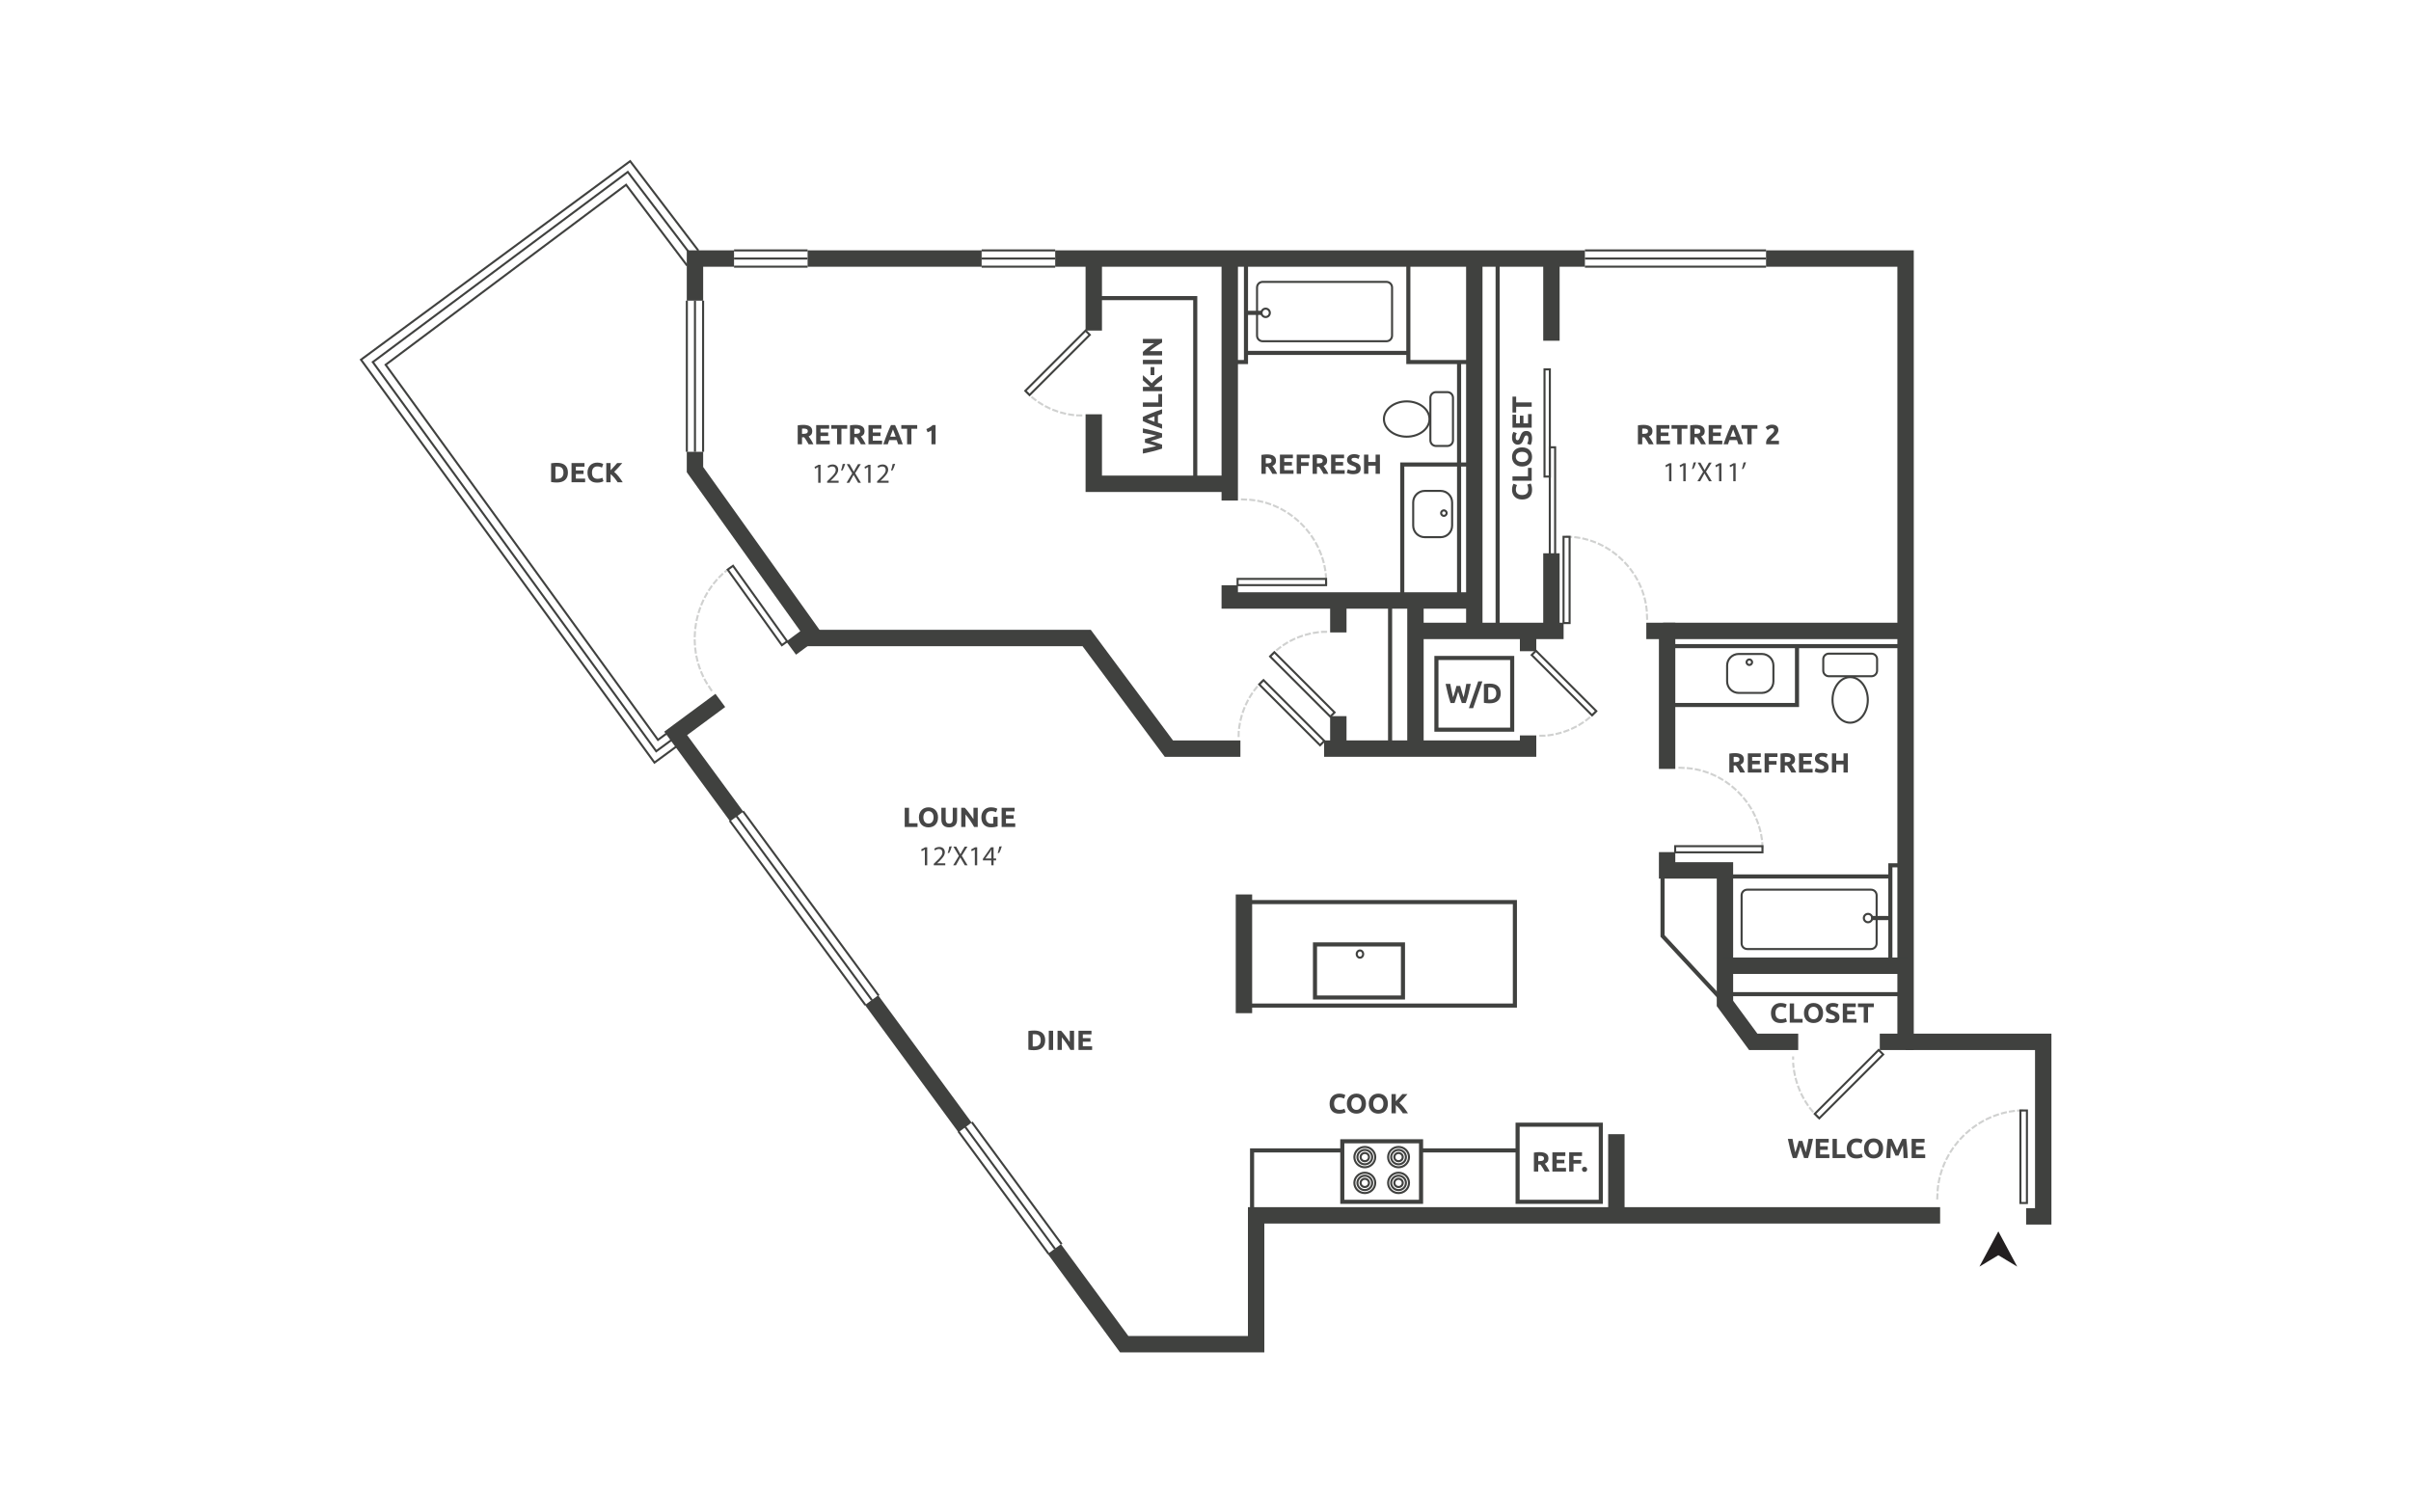 <?xml version="1.0" encoding="UTF-8"?><svg id="Layer_1" xmlns="http://www.w3.org/2000/svg" viewBox="0 0 998 626"><defs><style>.cls-1{fill:#d0d1d0;}.cls-2{fill:#231f20;}.cls-3{fill:#464646;}.cls-4{fill:#fff;}.cls-5{fill:#40413f;}</style></defs><rect class="cls-4" x="-15" y="-13" width="1028" height="652"/><path class="cls-5" d="M582.288,181.204c-5.435,0-9.857-3.468-9.857-7.731s4.422-7.73,9.857-7.73,9.859,3.468,9.859,7.73-4.422,7.731-9.859,7.731ZM582.288,166.592c-4.968,0-9.009,3.087-9.009,6.881s4.041,6.883,9.009,6.883,9.01-3.087,9.01-6.883-4.041-6.881-9.01-6.881Z"/><path class="cls-5" d="M599.122,185.042h-4.714c-1.513,0-2.744-1.231-2.744-2.745v-17.643c0-1.514,1.231-2.745,2.744-2.745h4.714c1.514,0,2.745,1.231,2.745,2.745v17.643c0,1.514-1.231,2.745-2.745,2.745ZM594.408,162.756c-1.046,0-1.895.852-1.895,1.897v17.643c0,1.046.85,1.897,1.895,1.897h4.714c1.046,0,1.897-.852,1.897-1.897v-17.643c0-1.046-.852-1.897-1.897-1.897h-4.714Z"/><path class="cls-5" d="M765.85,299.609c-4.262,0-7.73-4.422-7.73-9.857s3.468-9.859,7.73-9.859,7.731,4.422,7.731,9.859-3.468,9.857-7.731,9.857ZM765.85,280.741c-3.794,0-6.881,4.041-6.881,9.01s3.087,9.009,6.881,9.009,6.883-4.041,6.883-9.009-3.087-9.01-6.883-9.01Z"/><path class="cls-5" d="M774.673,280.375h-17.643c-1.513,0-2.744-1.231-2.744-2.744v-4.714c0-1.514,1.231-2.745,2.744-2.745h17.643c1.514,0,2.745,1.231,2.745,2.745v4.714c0,1.513-1.231,2.744-2.745,2.744ZM757.03,271.02c-1.046,0-1.895.852-1.895,1.897v4.714c0,1.046.85,1.895,1.895,1.895h17.643c1.046,0,1.897-.85,1.897-1.895v-4.714c0-1.046-.852-1.897-1.897-1.897h-17.643Z"/><path class="cls-5" d="M596.322,222.805h-6.586c-2.86,0-5.188-2.328-5.188-5.188v-9.63c0-2.86,2.328-5.188,5.188-5.188h6.586c2.86,0,5.188,2.328,5.188,5.188v9.63c0,2.86-2.328,5.188-5.188,5.188ZM589.736,203.647c-2.393,0-4.34,1.947-4.34,4.34v9.63c0,2.393,1.947,4.34,4.34,4.34h6.586c2.393,0,4.34-1.947,4.34-4.34v-9.63c0-2.393-1.947-4.34-4.34-4.34h-6.586Z"/><path class="cls-5" d="M597.671,213.977c-.858,0-1.558-.699-1.559-1.558.002-.862.703-1.561,1.559-1.561.863,0,1.566.699,1.566,1.559s-.703,1.559-1.566,1.559ZM597.671,211.707c-.391,0-.709.32-.711.713.002.389.32.709.711.709.396,0,.718-.318.718-.711s-.321-.711-.718-.711Z"/><path class="cls-5" d="M729.313,287.274h-9.628c-2.861,0-5.189-2.328-5.189-5.189v-6.586c0-2.86,2.328-5.188,5.189-5.188h9.628c2.861,0,5.189,2.328,5.189,5.188v6.586c0,2.861-2.328,5.189-5.189,5.189ZM719.684,271.159c-2.394,0-4.341,1.947-4.341,4.34v6.586c0,2.394,1.947,4.341,4.341,4.341h9.628c2.394,0,4.341-1.947,4.341-4.341v-6.586c0-2.393-1.947-4.34-4.341-4.34h-9.628Z"/><path class="cls-5" d="M724.115,275.709c-.86,0-1.561-.699-1.561-1.559,0-.863.701-1.564,1.561-1.564s1.559.701,1.559,1.564c0,.86-.699,1.559-1.559,1.559ZM724.115,273.434c-.393,0-.713.321-.713.716,0,.393.32.711.713.711s.711-.318.711-.711c0-.394-.318-.716-.711-.716Z"/><path class="cls-5" d="M573.905,141.69h-51.249c-1.514,0-2.745-1.231-2.745-2.745v-19.93c0-1.514,1.231-2.745,2.745-2.745h51.249c1.514,0,2.745,1.231,2.745,2.745v19.93c0,1.514-1.231,2.745-2.745,2.745ZM522.656,117.117c-1.046,0-1.897.852-1.897,1.897v19.93c0,1.046.852,1.897,1.897,1.897h51.249c1.046,0,1.897-.852,1.897-1.897v-19.93c0-1.046-.852-1.897-1.897-1.897h-51.249Z"/><path class="cls-5" d="M522.582,130.379h-7.605v-1.735h7.605v1.735ZM515.825,129.531l5.909-.038-5.909.038Z"/><path class="cls-5" d="M523.893,131.677c-1.193,0-2.162-.971-2.162-2.164,0-1.195.969-2.166,2.162-2.166s2.164.971,2.164,2.166c0,1.193-.971,2.164-2.164,2.164ZM523.893,128.195c-.724,0-1.314.592-1.314,1.317s.59,1.316,1.314,1.316c.726,0,1.316-.59,1.316-1.316s-.59-1.317-1.316-1.317Z"/><path class="cls-5" d="M774.482,393.305h-51.249c-1.514,0-2.745-1.231-2.745-2.745v-19.931c0-1.513,1.231-2.744,2.745-2.744h51.249c1.514,0,2.745,1.231,2.745,2.744v19.931c0,1.514-1.231,2.745-2.745,2.745ZM723.233,368.733c-1.046,0-1.897.85-1.897,1.895v19.931c0,1.046.852,1.897,1.897,1.897h51.249c1.046,0,1.897-.852,1.897-1.897v-19.931c0-1.046-.852-1.895-1.897-1.895h-51.249Z"/><path class="cls-5" d="M782.164,380.929h-7.607v-1.736h7.607v1.736ZM775.405,380.081l5.91-.04-5.91.04Z"/><path class="cls-5" d="M773.246,382.227c-1.193,0-2.164-.971-2.164-2.166,0-1.193.971-2.164,2.164-2.164s2.162.971,2.162,2.164c0,1.195-.969,2.166-2.162,2.166ZM773.246,378.745c-.726,0-1.316.59-1.316,1.316s.59,1.317,1.316,1.317c.724,0,1.314-.592,1.314-1.317s-.59-1.316-1.314-1.316Z"/><path class="cls-1" d="M802.304,496.582l-.847-.041.123-2.542.847.041-.123,2.542ZM802.468,493.19l-.847-.038.028-.644c.046-.515.103-1.009.167-1.503l.056-.419.84.111-.055.421c-.065.48-.118.964-.162,1.448l-.028.625ZM802.842,489.879l-.833-.154.076-.416c.104-.565.222-1.127.351-1.685l.094-.413.827.191-.096.414c-.126.545-.24,1.094-.341,1.645l-.078.417ZM803.568,486.6l-.815-.232.116-.408c.157-.552.328-1.099.51-1.64l.136-.401.804.27-.134.403c-.179.529-.346,1.062-.5,1.601l-.116.408ZM804.604,483.412l-.79-.31.156-.396c.209-.532.432-1.06.664-1.582l.172-.388.775.345-.172.388c-.229.512-.446,1.027-.651,1.549l-.154.394ZM805.942,480.334l-.757-.383.191-.378c.259-.512.529-1.017.812-1.516l.21-.368.737.419-.21.369c-.275.485-.538.978-.79,1.476l-.192.379ZM807.558,477.396l-.718-.452.225-.358c.305-.485.623-.963.949-1.432l.242-.348.696.484-.242.348c-.32.459-.628.926-.926,1.399l-.227.36ZM809.442,474.621l-.673-.517.259-.336c.348-.454.706-.898,1.074-1.337l.272-.326.651.545-.273.325c-.358.429-.709.867-1.05,1.311l-.259.336ZM811.573,472.031l-.625-.575.288-.311c.386-.421.784-.833,1.191-1.236l.302-.298.597.603-.302.298c-.398.393-.785.795-1.165,1.206l-.287.313ZM813.927,469.643l-.57-.63.315-.285c.424-.383.857-.757,1.299-1.122l.326-.27.54.653-.326.27c-.432.358-.855.722-1.269,1.099l-.315.285ZM816.487,467.478l-.509-.678.338-.255c.457-.343.923-.676,1.395-.999l.351-.239.477.703-.351.239c-.462.313-.915.64-1.362.976l-.34.254ZM819.235,465.557l-.446-.721.361-.224c.485-.3.978-.588,1.481-.867l.371-.205.411.742-.371.205c-.49.272-.973.553-1.448.847l-.36.222ZM822.146,463.899l-.376-.76.379-.187c.512-.254,1.031-.495,1.554-.726l.389-.169.34.777-.388.171c-.514.224-1.019.459-1.518.706l-.381.189ZM825.199,462.52l-.302-.792.396-.151c.533-.204,1.07-.394,1.615-.573l.403-.133.265.805-.403.133c-.532.176-1.059.363-1.579.56l-.396.151ZM828.364,461.438l-.225-.819.409-.113c.55-.151,1.103-.29,1.662-.416l.413-.093.187.829-.414.093c-.545.123-1.085.259-1.622.406l-.409.113ZM831.62,460.666l-.144-.837.417-.071c.562-.098,1.128-.182,1.7-.252l.421-.051.103.842-.421.051c-.555.07-1.109.151-1.657.245l-.419.073ZM834.931,460.224l-.041-.847,2.542-.123.041.847-2.542.123Z"/><path class="cls-5" d="M839.444,498.449h-3.546v-39.155h3.546v39.155ZM836.747,497.601h1.849v-37.458h-1.849v37.458Z"/><path class="cls-1" d="M729.159,351.192l-.123-2.542.847-.041.123,2.542-.847.041ZM728.94,347.847l-.058-.421c-.076-.557-.166-1.109-.27-1.655l-.078-.416.833-.157.08.417c.104.56.197,1.125.277,1.695l.058.421-.842.116ZM728.361,344.551l-.101-.411c-.136-.543-.28-1.082-.439-1.615l-.121-.406.812-.242.121.406c.162.547.313,1.099.449,1.652l.103.413-.824.204ZM727.447,341.337l-.142-.399c-.189-.527-.388-1.047-.602-1.562l-.161-.393.784-.323.162.391c.217.529.422,1.062.615,1.602l.142.399-.799.285ZM726.207,338.228l-.181-.384c-.24-.505-.49-1.004-.754-1.495l-.201-.374.749-.401.201.374c.27.504.527,1.016.77,1.534l.182.383-.767.363ZM724.668,335.256l-.217-.363c-.288-.48-.588-.951-.9-1.417l-.235-.351.704-.472.237.353c.318.475.625.959.92,1.45l.219.364-.727.436ZM722.841,332.447l-.254-.34c-.333-.451-.678-.891-1.031-1.324l-.268-.328.656-.537.268.328c.363.442.714.893,1.057,1.354l.252.341-.681.505ZM720.75,329.829l-.285-.315c-.374-.414-.759-.82-1.153-1.216l-.3-.302.602-.598.298.3c.404.406.799.822,1.183,1.246l.285.315-.63.57ZM718.415,327.425l-.315-.287c-.413-.376-.835-.744-1.264-1.1l-.326-.27.54-.653.326.27c.442.366.875.741,1.297,1.127l.313.285-.572.628ZM715.862,325.253l-.34-.254c-.446-.336-.901-.659-1.364-.973l-.351-.237.474-.703.351.237c.475.32.941.653,1.4.996l.338.255-.509.678ZM713.105,323.344l-.361-.22c-.479-.292-.963-.57-1.453-.837l-.373-.202.404-.746.373.202c.504.273,1.001.558,1.49.857l.363.222-.442.724ZM710.182,321.709l-.383-.184c-.504-.242-1.014-.472-1.529-.688l-.391-.164.328-.782.391.164c.529.222,1.052.456,1.569.704l.383.184-.368.765ZM707.106,320.373l-.399-.144c-.525-.191-1.056-.366-1.591-.53l-.406-.124.248-.812.406.124c.548.167,1.092.35,1.63.543l.399.144-.288.799ZM703.912,319.354l-.411-.104c-.542-.136-1.089-.257-1.637-.364l-.417-.081.164-.833.416.083c.565.111,1.125.235,1.68.374l.413.103-.207.824ZM700.629,318.67l-.421-.061c-.543-.078-1.092-.141-1.645-.191l-.404-.036.02-.81h.422c.605.051,1.17.118,1.73.199l.419.06-.121.84ZM697.292,318.358l-2.542-.123.041-.847,2.542.123-.041.847Z"/><path class="cls-5" d="M729.977,353.275h-36.988v-3.393h36.988v3.393ZM693.838,352.427h35.291v-1.697h-35.291v1.697Z"/><path class="cls-1" d="M548.594,242.091l-.066-1.412.848-.04.066,1.412-.848.04ZM548.486,239.833l-.076-1.614c-.012-.151-.028-.315-.045-.477l-.046-.422.843-.091.045.421c.02.172.036.343.05.517l.078,1.627-.848.04ZM548.215,236.501l-.066-.419c-.086-.553-.187-1.103-.303-1.647l-.086-.416.83-.174.088.414c.116.56.22,1.123.31,1.69l.066.419-.838.133ZM547.568,233.219l-.109-.411c-.141-.54-.297-1.075-.466-1.604l-.129-.404.809-.259.129.404c.172.545.331,1.094.479,1.647l.108.409-.82.217ZM546.596,230.022l-.149-.398c-.196-.524-.404-1.041-.625-1.554l-.167-.389.779-.335.167.389c.227.524.439,1.054.641,1.591l.149.398-.795.298ZM545.308,226.932l-.187-.381c-.247-.502-.505-.998-.775-1.485l-.205-.371.742-.411.205.371c.277.5.542,1.006.795,1.521l.187.381-.762.374ZM543.723,223.983l-.224-.361c-.293-.475-.6-.943-.916-1.403l-.24-.35.699-.48.24.35c.323.471.636.951.94,1.437l.224.361-.722.447ZM541.857,221.197l-.257-.338c-.338-.446-.688-.883-1.046-1.309l-.273-.326.651-.545.272.325c.368.439.724.886,1.072,1.342l.257.338-.676.514ZM539.734,218.604l-.288-.311c-.379-.411-.769-.814-1.167-1.206l-.302-.298.597-.603.302.298c.408.403.804.812,1.193,1.233l.288.311-.623.577ZM537.375,216.223l-.317-.283c-.416-.374-.842-.737-1.274-1.089l-.33-.267.533-.659.33.267c.446.361.881.734,1.307,1.115l.317.285-.567.631ZM534.8,214.078l-.341-.252c-.451-.333-.908-.653-1.374-.963l-.353-.235.471-.706.353.235c.475.317.946.646,1.407.986l.341.252-.504.683ZM532.031,212.187l-.363-.217c-.482-.288-.968-.563-1.461-.827l-.373-.201.399-.747.374.199c.504.27,1.002.552,1.495.847l.364.219-.436.727ZM529.094,210.573l-.383-.182c-.507-.239-1.017-.464-1.534-.679l-.393-.162.326-.784.391.164c.53.219,1.054.451,1.571.696l.384.181-.363.767ZM526.012,209.251l-.401-.142c-.525-.186-1.056-.361-1.592-.522l-.408-.121.244-.814.406.123c.55.164,1.097.343,1.635.535l.399.141-.283.8ZM522.814,208.247l-.413-.101c-.542-.133-1.089-.252-1.639-.36l-.417-.08.161-.833.416.081c.567.108,1.127.23,1.682.366l.413.101-.202.825ZM519.526,207.571l-.421-.06c-.53-.075-1.064-.134-1.601-.182l-.414-.036-.005-.835.479.025c.567.05,1.113.113,1.66.191l.419.058-.118.84ZM516.188,207.268l-2.542-.123.041-.847,2.542.123-.041.847Z"/><path class="cls-5" d="M549.34,242.66h-37.478v-3.426h37.478v3.426ZM512.71,241.811h35.782v-1.73h-35.782v1.73Z"/><path class="cls-1" d="M681.407,256.618l-.123-2.542.847-.041.123,2.542-.847.041ZM681.263,253.244l-.038-.422c-.051-.557-.116-1.112-.194-1.664l-.061-.419.84-.121.06.421c.081.565.149,1.133.201,1.707l.038.422-.845.076ZM680.832,249.924l-.083-.416c-.109-.55-.232-1.095-.369-1.637l-.104-.411.822-.209.104.411c.141.555.267,1.117.379,1.68l.083.416-.832.166ZM680.05,246.661l-.126-.404c-.164-.535-.343-1.065-.535-1.587l-.147-.399.797-.293.146.398c.199.538.381,1.082.552,1.63l.124.406-.81.25ZM678.942,243.501l-.167-.391c-.219-.515-.451-1.024-.694-1.526l-.186-.383.764-.369.184.381c.25.515.489,1.037.714,1.566l.166.389-.78.333ZM677.514,240.469l-.205-.371c-.27-.49-.552-.973-.845-1.45l-.222-.361.722-.444.222.361c.3.487.588.983.865,1.483l.205.371-.742.411ZM675.79,237.595l-.24-.35c-.315-.459-.643-.913-.983-1.355l-.259-.336.673-.517.259.336c.35.456.684.92,1.009,1.392l.24.35-.699.48ZM673.792,234.904l-.273-.325c-.36-.427-.729-.847-1.11-1.254l-.29-.311.621-.578.288.31c.391.421.77.85,1.14,1.287l.273.325-.649.547ZM671.542,232.42l-.305-.297c-.399-.389-.809-.769-1.228-1.14l-.317-.282.562-.635.318.28c.429.381.848.77,1.258,1.17l.303.295-.592.608ZM669.06,230.17l-.331-.265c-.436-.35-.878-.688-1.334-1.017l-.343-.248.497-.686.343.248c.466.336.921.684,1.367,1.041l.331.265-.53.663ZM666.372,228.172l-.356-.23c-.467-.305-.943-.598-1.427-.881l-.364-.215.429-.731.366.214c.494.29.979.59,1.46.901l.355.232-.462.711ZM663.501,226.448l-.378-.196c-.495-.257-.998-.5-1.506-.732l-.384-.177.353-.77.386.176c.519.239,1.034.489,1.543.752l.376.194-.389.754ZM660.475,225.02l-.394-.156c-.517-.204-1.041-.396-1.571-.577l-.403-.136.273-.804.401.138c.543.184,1.08.379,1.611.59l.394.156-.311.789ZM657.321,223.91l-.408-.116c-.535-.149-1.075-.287-1.621-.409l-.414-.093.186-.829.414.093c.562.126,1.115.267,1.664.422l.409.114-.23.817ZM654.07,223.13l-.419-.073c-.547-.094-1.1-.174-1.655-.24l-.421-.05.099-.842.421.05c.572.066,1.138.149,1.702.247l.417.071-.144.837ZM650.757,222.709l-2.542-.123.041-.847,2.542.123-.041.847Z"/><path class="cls-5" d="M650.143,258.359h-3.362v-36.56h3.362v36.56ZM647.629,257.511h1.665v-34.864h-1.665v34.864Z"/><path class="cls-1" d="M294.301,286.285l-1.383-2.136.713-.461,1.383,2.136-.713.461ZM292.458,283.437l-.361-.553c-.26-.442-.502-.872-.734-1.304l-.199-.374.747-.399.201.373c.225.422.461.842.706,1.258l.351.538-.711.462ZM290.775,280.426l-.181-.384c-.245-.517-.477-1.041-.696-1.569l-.164-.391.784-.326.162.393c.215.515.441,1.026.679,1.533l.182.383-.767.363ZM289.421,277.272l-.144-.399c-.194-.54-.376-1.085-.542-1.634l-.123-.406.812-.245.123.406c.162.535.338,1.064.529,1.591l.144.399-.799.288ZM288.377,273.999l-.104-.411c-.141-.555-.268-1.113-.384-1.673l-.085-.416.83-.171.086.414c.113.55.237,1.095.374,1.637l.104.411-.822.209ZM287.652,270.647l-.066-.419c-.089-.565-.164-1.133-.225-1.703l-.045-.422.845-.089.045.422c.058.557.133,1.109.219,1.66l.066.419-.838.133ZM287.236,267.237l-.026-.422c-.035-.572-.058-1.143-.066-1.715l-.007-.424.848-.013.007.424c.008.558.032,1.117.066,1.675l.025.424-.847.051ZM287.988,263.832l-.847-.025.012-.424c.017-.57.046-1.14.088-1.712l.03-.422.845.06-.03.422c-.038.558-.068,1.118-.085,1.679l-.013.422ZM288.199,260.485l-.842-.103.051-.421c.068-.567.149-1.133.242-1.698l.07-.417.838.138-.07.419c-.093.552-.171,1.105-.239,1.662l-.051.421ZM288.711,257.171l-.83-.177.089-.414c.118-.56.25-1.117.394-1.67l.108-.409.82.214-.106.411c-.141.54-.27,1.084-.388,1.63l-.088.416ZM289.519,253.915l-.81-.25.124-.406c.171-.547.351-1.089.545-1.627l.144-.399.799.288-.144.399c-.191.525-.368,1.057-.532,1.591l-.126.404ZM290.619,250.747l-.784-.323.161-.393c.219-.527.449-1.05.693-1.569l.181-.384.767.36-.179.383c-.237.509-.464,1.019-.676,1.536l-.162.391ZM292.004,247.695l-.751-.396.197-.374c.267-.507.545-1.006.833-1.5l.214-.366.732.427-.214.366c-.282.484-.553.973-.814,1.466l-.199.376ZM293.666,244.784l-.709-.464.232-.355c.311-.477.635-.949.973-1.415l.248-.343.686.497-.248.343c-.328.456-.644.915-.949,1.382l-.232.355ZM295.598,242.045l-.664-.529.265-.333c.355-.446.722-.885,1.102-1.314l.282-.318.635.562-.28.317c-.369.419-.727.848-1.075,1.284l-.264.331ZM297.781,239.505l-.608-.592.295-.303c.398-.409.805-.81,1.226-1.203l.311-.29.578.621-.31.288c-.411.383-.809.774-1.196,1.173l-.297.305ZM300.186,237.194l-.527-.666,1.995-1.579.527.666-1.995,1.579Z"/><path class="cls-5" d="M323.544,267.69l-22.914-31.974,2.891-2.073,22.914,31.972-2.891,2.075ZM301.813,235.911l21.926,30.595,1.513-1.087-21.926-30.594-1.513,1.085Z"/><path class="cls-3" d="M718.165,311.783c1.193,0,2.107.212,2.741.636.635.425.952,1.085.952,1.979,0,.558-.128,1.011-.384,1.359s-.625.621-1.107.82c.161.199.329.427.504.683s.35.524.522.803c.172.279.339.57.499.872.161.302.31.598.447.889h-2c-.146-.26-.294-.524-.443-.791-.15-.268-.303-.528-.461-.78-.157-.252-.313-.491-.466-.717s-.307-.43-.461-.614h-.883v2.902h-1.789v-7.834c.389-.076.793-.13,1.21-.161.417-.03.789-.046,1.118-.046ZM718.269,313.308c-.13,0-.247.004-.35.012-.103.007-.201.016-.292.023v2.156h.504c.673,0,1.155-.085,1.446-.253s.436-.455.436-.86c0-.39-.147-.667-.442-.832-.294-.164-.728-.247-1.302-.247Z"/><path class="cls-3" d="M723.487,319.823v-7.948h5.368v1.502h-3.579v1.56h3.177v1.468h-3.177v1.915h3.842v1.503h-5.631Z"/><path class="cls-3" d="M730.438,319.823v-7.948h5.321v1.502h-3.533v1.664h3.143v1.502h-3.143v3.281h-1.789Z"/><path class="cls-3" d="M739.35,311.783c1.193,0,2.107.212,2.741.636.635.425.952,1.085.952,1.979,0,.558-.128,1.011-.384,1.359s-.625.621-1.107.82c.161.199.329.427.504.683s.35.524.522.803c.172.279.339.57.499.872.161.302.31.598.447.889h-2c-.146-.26-.294-.524-.443-.791-.15-.268-.303-.528-.461-.78-.157-.252-.313-.491-.466-.717s-.307-.43-.461-.614h-.883v2.902h-1.789v-7.834c.389-.076.793-.13,1.21-.161.417-.03.789-.046,1.118-.046ZM739.454,313.308c-.13,0-.247.004-.35.012-.103.007-.201.016-.292.023v2.156h.504c.673,0,1.155-.085,1.446-.253s.436-.455.436-.86c0-.39-.147-.667-.442-.832-.294-.164-.728-.247-1.302-.247Z"/><path class="cls-3" d="M744.672,319.823v-7.948h5.368v1.502h-3.579v1.56h3.177v1.468h-3.177v1.915h3.842v1.503h-5.631Z"/><path class="cls-3" d="M753.79,318.459c.253,0,.461-.021.625-.064.164-.041.296-.099.395-.172s.168-.159.207-.259c.038-.099.057-.21.057-.332,0-.26-.123-.476-.367-.649-.245-.172-.665-.357-1.262-.556-.26-.092-.52-.196-.78-.316-.259-.118-.493-.268-.699-.447-.206-.179-.374-.397-.504-.654-.13-.256-.196-.568-.196-.934s.069-.698.207-.993c.138-.294.332-.544.585-.751.252-.207.558-.365.917-.476s.765-.167,1.216-.167c.535,0,.998.057,1.388.172.39.114.711.241.964.379l-.516,1.411c-.222-.115-.469-.216-.74-.304-.272-.088-.598-.132-.981-.132-.428,0-.736.059-.923.177-.188.118-.282.301-.282.545,0,.145.035.268.104.367s.167.189.292.269.272.153.436.218c.165.065.346.132.545.201.413.153.772.304,1.078.453s.56.323.763.522c.202.199.354.432.453.7s.149.592.149.975c0,.742-.26,1.317-.78,1.726-.519.409-1.303.614-2.351.614-.351,0-.669-.021-.952-.063-.282-.042-.533-.094-.751-.155s-.405-.127-.562-.196-.289-.133-.396-.195l.504-1.423c.237.13.529.247.878.35.347.103.774.155,1.278.155Z"/><path class="cls-3" d="M763.092,311.875h1.789v7.948h-1.789v-3.372h-3.006v3.372h-1.789v-7.948h1.789v3.04h3.006v-3.04Z"/><path class="cls-3" d="M524.483,188.113c1.193,0,2.107.212,2.741.636.635.425.952,1.085.952,1.979,0,.558-.128,1.011-.384,1.359s-.625.621-1.107.82c.161.199.329.427.504.683s.35.524.522.803c.172.279.339.57.499.872.161.302.31.598.447.889h-2c-.146-.26-.294-.524-.443-.791-.15-.268-.303-.528-.461-.78-.157-.252-.313-.491-.466-.717s-.307-.43-.461-.614h-.883v2.902h-1.789v-7.834c.389-.076.793-.13,1.21-.161.417-.03.789-.046,1.118-.046ZM524.587,189.638c-.13,0-.247.004-.35.012-.103.007-.201.016-.292.023v2.156h.504c.673,0,1.155-.085,1.446-.253s.436-.455.436-.86c0-.39-.147-.667-.442-.832-.294-.164-.728-.247-1.302-.247Z"/><path class="cls-3" d="M529.805,196.154v-7.948h5.368v1.502h-3.579v1.56h3.177v1.468h-3.177v1.915h3.842v1.503h-5.631Z"/><path class="cls-3" d="M536.756,196.154v-7.948h5.321v1.502h-3.533v1.664h3.143v1.502h-3.143v3.281h-1.789Z"/><path class="cls-3" d="M545.668,188.113c1.193,0,2.107.212,2.741.636.635.425.952,1.085.952,1.979,0,.558-.128,1.011-.384,1.359s-.625.621-1.107.82c.161.199.329.427.504.683s.35.524.522.803c.172.279.339.57.499.872.161.302.31.598.447.889h-2c-.146-.26-.294-.524-.443-.791-.15-.268-.303-.528-.461-.78-.157-.252-.313-.491-.466-.717s-.307-.43-.461-.614h-.883v2.902h-1.789v-7.834c.389-.076.793-.13,1.21-.161.417-.03.789-.046,1.118-.046ZM545.771,189.638c-.13,0-.247.004-.35.012-.103.007-.201.016-.292.023v2.156h.504c.673,0,1.155-.085,1.446-.253s.436-.455.436-.86c0-.39-.147-.667-.442-.832-.294-.164-.728-.247-1.302-.247Z"/><path class="cls-3" d="M550.99,196.154v-7.948h5.368v1.502h-3.579v1.56h3.177v1.468h-3.177v1.915h3.842v1.503h-5.631Z"/><path class="cls-3" d="M560.108,194.789c.253,0,.461-.021.625-.064.164-.041.296-.099.395-.172s.168-.159.207-.259c.038-.099.057-.21.057-.332,0-.26-.123-.476-.367-.649-.245-.172-.665-.357-1.262-.556-.26-.092-.52-.196-.78-.316-.259-.118-.493-.268-.699-.447-.206-.179-.374-.397-.504-.654-.13-.256-.196-.568-.196-.934s.069-.698.207-.993c.138-.294.332-.544.585-.751.252-.207.558-.365.917-.476s.765-.167,1.216-.167c.535,0,.998.057,1.388.172.39.114.711.241.964.379l-.516,1.411c-.222-.115-.469-.216-.74-.304-.272-.088-.598-.132-.981-.132-.428,0-.736.059-.923.177-.188.118-.282.301-.282.545,0,.145.035.268.104.367s.167.189.292.269.272.153.436.218c.165.065.346.132.545.201.413.153.772.304,1.078.453s.56.323.763.522c.202.199.354.432.453.7s.149.592.149.975c0,.742-.26,1.317-.78,1.726-.519.409-1.303.614-2.351.614-.351,0-.669-.021-.952-.063-.282-.042-.533-.094-.751-.155s-.405-.127-.562-.196-.289-.133-.396-.195l.504-1.423c.237.13.529.247.878.35.347.103.774.155,1.278.155Z"/><path class="cls-3" d="M569.41,188.205h1.789v7.948h-1.789v-3.372h-3.006v3.372h-1.789v-7.948h1.789v3.04h3.006v-3.04Z"/><path class="cls-3" d="M737.033,423.517c-1.292,0-2.277-.36-2.954-1.079-.676-.719-1.015-1.74-1.015-3.062,0-.658.104-1.244.31-1.761.206-.515.49-.951.849-1.307.359-.355.787-.625,1.284-.809.497-.182,1.036-.275,1.617-.275.336,0,.642.025.918.075.275.05.516.108.722.172s.379.133.516.201c.138.07.237.123.298.161l-.516,1.445c-.245-.129-.529-.24-.855-.333-.325-.091-.693-.138-1.107-.138-.275,0-.544.046-.809.138-.264.093-.497.24-.699.442-.203.202-.365.464-.487.785-.123.321-.184.711-.184,1.17,0,.368.04.709.12,1.027.08.317.21.59.39.82.18.229.415.411.706.545.29.133.642.201,1.055.201.26,0,.494-.017.7-.046s.389-.066.55-.109c.161-.041.302-.089.425-.142.122-.055.233-.104.332-.149l.493,1.433c-.252.152-.607.29-1.066.413s-.991.184-1.595.184Z"/><path class="cls-3" d="M746.152,421.819v1.538h-5.311v-7.948h1.789v6.411h3.522Z"/><path class="cls-3" d="M754.639,419.377c0,.681-.102,1.279-.304,1.794-.203.517-.48.949-.832,1.297-.351.348-.77.61-1.256.785s-1.007.264-1.565.264c-.543,0-1.056-.088-1.538-.264-.481-.176-.902-.437-1.261-.785-.36-.348-.643-.78-.849-1.297-.206-.515-.31-1.113-.31-1.794s.107-1.279.321-1.794c.214-.517.503-.951.866-1.302s.784-.615,1.262-.792c.478-.176.981-.264,1.509-.264.543,0,1.055.088,1.537.264.481.177.902.441,1.262.792.359.351.642.785.848,1.302.206.515.31,1.113.31,1.794ZM748.571,419.377c0,.389.048.742.143,1.056.096.313.234.583.413.809.179.225.399.399.659.522.259.123.558.184.895.184.328,0,.625-.061.889-.184.264-.123.485-.297.664-.522.18-.225.317-.495.413-.809.095-.313.143-.666.143-1.056s-.048-.744-.143-1.06c-.096-.318-.234-.59-.413-.815-.179-.225-.401-.399-.664-.522-.264-.123-.561-.184-.889-.184-.337,0-.635.065-.895.191-.26.126-.48.302-.659.527-.18.225-.317.497-.413.815-.095.317-.143.666-.143,1.049Z"/><path class="cls-3" d="M758.297,421.991c.253,0,.461-.02.625-.063.164-.041.296-.099.395-.172.099-.071.168-.157.207-.257.038-.099.057-.21.057-.333,0-.26-.123-.475-.367-.648-.245-.172-.665-.358-1.262-.557-.26-.091-.52-.197-.78-.315-.259-.119-.493-.268-.699-.447-.206-.181-.374-.398-.504-.654-.13-.255-.196-.568-.196-.934,0-.368.069-.698.207-.993.138-.293.332-.545.585-.751.252-.207.558-.366.917-.475.36-.111.765-.167,1.216-.167.535,0,.998.058,1.388.172s.711.24.964.378l-.516,1.412c-.222-.114-.469-.215-.74-.305-.272-.088-.598-.131-.981-.131-.428,0-.736.06-.923.177-.188.119-.282.3-.282.545,0,.146.035.267.104.366s.167.191.292.27c.126.081.272.152.436.219.165.065.346.131.545.201.413.152.772.303,1.078.452s.56.323.763.522c.202.199.354.432.453.699.099.268.149.593.149.976,0,.741-.26,1.317-.78,1.726-.519.409-1.303.613-2.351.613-.351,0-.669-.021-.952-.063-.282-.043-.533-.094-.751-.156-.218-.06-.405-.126-.562-.194-.157-.07-.289-.134-.396-.196l.504-1.422c.237.129.529.247.878.35.347.103.774.154,1.278.154Z"/><path class="cls-3" d="M762.805,423.357v-7.948h5.368v1.503h-3.579v1.559h3.177v1.468h-3.177v1.915h3.842v1.503h-5.631Z"/><path class="cls-3" d="M775.651,415.408v1.526h-2.398v6.422h-1.79v-6.422h-2.397v-1.526h6.584Z"/><path class="cls-3" d="M473.928,181.746c.314-.092.668-.193,1.061-.303.394-.111.801-.23,1.221-.355.421-.126.842-.254,1.262-.384.421-.129.811-.255,1.17-.378-.389-.099-.814-.201-1.272-.305-.459-.104-.933-.202-1.423-.294s-.977-.182-1.462-.271-.954-.171-1.405-.248v-1.859c1.331.269,2.68.579,4.049.929,1.369.35,2.668.728,3.9,1.136v1.637c-.734.267-1.504.527-2.311.778-.806.253-1.615.5-2.426.745.811.244,1.62.49,2.426.735.807.244,1.577.501,2.311.769v1.635c-1.231.408-2.531.785-3.9,1.135s-2.718.659-4.049.927v-1.939c.451-.076.92-.161,1.405-.254.485-.092.973-.188,1.462-.288.49-.099.964-.201,1.423-.305.458-.104.883-.21,1.272-.317-.374-.138-.772-.272-1.192-.402-.421-.13-.842-.257-1.262-.379-.421-.123-.826-.235-1.216-.339s-.737-.197-1.044-.282v-1.525Z"/><path class="cls-3" d="M481.028,171.34c-.276.089-.56.183-.851.285s-.581.204-.87.304v3.104c.29.101.581.201.872.302.291.1.574.195.848.282v1.858c-.857-.299-1.648-.583-2.374-.852s-1.411-.531-2.053-.788-1.252-.51-1.829-.76-1.142-.508-1.692-.776v-1.696c.55-.262,1.114-.519,1.692-.772s1.187-.509,1.829-.766c.642-.258,1.326-.521,2.053-.789s1.518-.553,2.374-.853v1.916ZM474.88,173.49c.116.04.273.098.471.175s.428.165.689.263c.261.099.548.208.861.33.313.121.641.244.985.369v-2.272c-.345.121-.674.239-.988.353-.314.114-.602.223-.862.325-.261.103-.49.193-.689.27-.199.078-.354.14-.467.188Z"/><path class="cls-3" d="M479.491,163.092h1.537v5.311h-7.948v-1.789h6.412v-3.522Z"/><path class="cls-3" d="M481.028,157.26c-.259.161-.538.35-.838.569-.301.219-.603.454-.909.707-.305.253-.597.517-.877.793s-.527.552-.742.828h3.367v1.789h-7.948v-1.789h2.987c-.484-.461-.989-.928-1.516-1.403-.528-.474-1.018-.913-1.471-1.315v-2.123c.644.541,1.263,1.085,1.858,1.633.594.547,1.192,1.123,1.794,1.728.531-.636,1.16-1.249,1.888-1.84.727-.591,1.53-1.159,2.408-1.704v2.127Z"/><path class="cls-3" d="M476.279,155.294v-3.326h1.548v3.326h-1.548Z"/><path class="cls-3" d="M473.08,150.763v-1.789h7.948v1.789h-7.948Z"/><path class="cls-3" d="M481.028,141.805c-.91.512-1.808,1.066-2.695,1.663-.887.597-1.725,1.231-2.512,1.904h5.207v1.766h-7.948v-1.456c.252-.252.562-.531.929-.837s.759-.618,1.176-.935.849-.632,1.297-.946c.447-.313.877-.608,1.29-.883h-4.691v-1.778h7.948v1.503Z"/><path class="cls-3" d="M634.182,202.816c0,1.292-.36,2.277-1.079,2.954-.718.676-1.739,1.015-3.062,1.015-.658,0-1.244-.104-1.76-.31s-.952-.49-1.307-.849c-.356-.359-.625-.787-.809-1.284-.184-.497-.276-1.036-.276-1.617,0-.336.025-.642.075-.918.05-.275.108-.516.172-.722s.132-.379.201-.516.123-.237.161-.298l1.445.516c-.129.245-.24.529-.332.855-.092.325-.138.693-.138,1.107,0,.275.046.544.138.809.092.264.239.497.442.699.203.203.465.365.785.487.321.123.712.184,1.17.184.367,0,.71-.04,1.027-.12s.591-.21.819-.39c.23-.18.412-.415.545-.706.134-.29.201-.642.201-1.055,0-.26-.015-.494-.046-.7s-.067-.389-.109-.55c-.041-.161-.089-.302-.143-.425-.053-.122-.103-.233-.149-.332l1.434-.493c.153.252.291.607.413,1.066.123.459.184.991.184,1.595Z"/><path class="cls-3" d="M632.484,193.697h1.537v5.311h-7.948v-1.789h6.412v-3.522Z"/><path class="cls-3" d="M630.041,185.21c.681,0,1.279.102,1.795.304.516.203.948.48,1.296.832.348.351.61.77.785,1.256.176.485.264,1.007.264,1.565,0,.543-.088,1.056-.264,1.538-.176.481-.437.902-.785,1.261-.348.36-.78.643-1.296.849s-1.114.31-1.795.31c-.68,0-1.279-.107-1.795-.321-.516-.214-.949-.503-1.302-.866-.351-.363-.616-.784-.791-1.262-.176-.478-.264-.981-.264-1.509,0-.543.088-1.055.264-1.537.176-.481.44-.902.791-1.262.352-.359.785-.642,1.302-.848s1.115-.31,1.795-.31ZM630.041,191.278c.39,0,.742-.048,1.056-.143.313-.096.583-.234.809-.413.225-.179.399-.399.522-.659.122-.259.183-.558.183-.895,0-.328-.061-.625-.183-.889-.123-.264-.297-.485-.522-.664-.225-.18-.495-.317-.809-.413-.314-.095-.665-.143-1.056-.143s-.744.048-1.061.143c-.317.096-.588.234-.814.413-.225.179-.399.401-.522.664-.122.264-.183.561-.183.889,0,.337.063.635.189.895.127.26.302.48.528.659.226.18.497.317.814.413.317.095.668.143,1.05.143Z"/><path class="cls-3" d="M632.657,181.552c0-.253-.021-.461-.064-.625-.041-.164-.099-.296-.172-.395s-.159-.168-.259-.207c-.099-.038-.21-.057-.332-.057-.26,0-.476.123-.649.367-.172.245-.357.665-.556,1.262-.092.26-.196.52-.316.78-.118.259-.268.493-.447.699-.179.206-.397.374-.654.504-.256.13-.568.196-.934.196s-.698-.069-.993-.207c-.294-.138-.544-.332-.751-.585-.207-.252-.365-.558-.476-.917s-.167-.765-.167-1.216c0-.535.057-.998.172-1.388.114-.39.241-.711.379-.964l1.411.516c-.115.222-.216.469-.304.74-.088.272-.132.598-.132.981,0,.428.059.736.177.923.118.188.301.282.545.282.145,0,.268-.035.367-.104s.189-.167.269-.292.153-.272.218-.436c.065-.165.132-.346.201-.545.153-.413.304-.772.453-1.078s.323-.56.522-.763c.199-.202.432-.354.7-.453s.592-.149.975-.149c.742,0,1.317.26,1.726.78.409.519.614,1.303.614,2.351,0,.351-.021.669-.063.952-.042.282-.094.533-.155.751s-.127.405-.196.562-.133.289-.195.396l-1.423-.504c.13-.237.247-.529.35-.878.103-.347.155-.774.155-1.278Z"/><path class="cls-3" d="M634.021,177.044h-7.948v-5.368h1.502v3.579h1.56v-3.177h1.468v3.177h1.915v-3.842h1.503v5.631Z"/><path class="cls-3" d="M626.073,164.198h1.525v2.398h6.423v1.79h-6.423v2.397h-1.525v-6.584Z"/><path class="cls-3" d="M746.079,472.323c.092.313.193.668.303,1.06.111.394.23.802.355,1.223s.254.84.384,1.261c.129.421.255.81.378,1.17.099-.389.201-.814.305-1.272.104-.459.202-.933.294-1.423.092-.489.182-.976.271-1.461s.171-.954.248-1.405h1.859c-.269,1.331-.579,2.679-.929,4.048-.35,1.37-.728,2.669-1.136,3.9h-1.637c-.267-.734-.527-1.504-.778-2.311-.253-.807-.5-1.615-.745-2.426-.244.81-.49,1.619-.735,2.426-.244.807-.501,1.577-.769,2.311h-1.635c-.408-1.231-.785-2.53-1.135-3.9-.35-1.369-.659-2.717-.927-4.048h1.939c.076.451.161.92.254,1.405.092.485.188.973.288,1.461.099.49.201.964.305,1.423s.21.883.317,1.272c.138-.374.272-.772.402-1.193.13-.419.257-.84.379-1.261s.235-.827.339-1.216.197-.737.282-1.044h1.525Z"/><path class="cls-3" d="M751.611,479.423v-7.948h5.368v1.503h-3.579v1.559h3.177v1.468h-3.177v1.915h3.842v1.503h-5.631Z"/><path class="cls-3" d="M763.872,477.885v1.538h-5.311v-7.948h1.789v6.411h3.522Z"/><path class="cls-3" d="M768.413,479.584c-1.292,0-2.277-.36-2.954-1.079-.676-.719-1.015-1.74-1.015-3.062,0-.658.104-1.244.31-1.761.206-.515.49-.951.849-1.307.359-.355.787-.625,1.284-.809.497-.182,1.036-.275,1.617-.275.336,0,.642.025.918.075.275.05.516.108.722.172s.379.133.516.201c.138.07.237.123.298.161l-.516,1.445c-.245-.129-.529-.24-.855-.333-.325-.091-.693-.138-1.107-.138-.275,0-.544.046-.809.138-.264.093-.497.24-.699.442-.203.202-.365.464-.487.785-.123.321-.184.711-.184,1.17,0,.368.04.709.12,1.027.08.317.21.59.39.82.18.229.415.411.706.545.29.133.642.201,1.055.201.26,0,.494-.017.7-.046s.389-.066.55-.109c.161-.041.302-.089.425-.142.122-.055.233-.104.332-.149l.493,1.433c-.252.152-.607.29-1.066.413s-.991.184-1.595.184Z"/><path class="cls-3" d="M779.505,475.443c0,.681-.102,1.279-.304,1.794-.203.517-.48.949-.832,1.297-.351.348-.77.61-1.256.785s-1.007.264-1.565.264c-.543,0-1.056-.088-1.538-.264-.481-.176-.902-.437-1.261-.785-.36-.348-.643-.78-.849-1.297-.206-.515-.31-1.113-.31-1.794s.107-1.279.321-1.794c.214-.517.503-.951.866-1.302s.784-.615,1.262-.792c.478-.176.981-.264,1.509-.264.543,0,1.055.088,1.537.264.481.177.902.441,1.262.792.359.351.642.785.848,1.302.206.515.31,1.113.31,1.794ZM773.437,475.443c0,.389.048.742.143,1.056.096.313.234.583.413.809.179.225.399.399.659.522.259.123.558.184.895.184.328,0,.625-.061.889-.184.264-.123.485-.297.664-.522.18-.225.317-.495.413-.809.095-.313.143-.666.143-1.056s-.048-.744-.143-1.06c-.096-.318-.234-.59-.413-.815-.179-.225-.401-.399-.664-.522-.264-.123-.561-.184-.889-.184-.337,0-.635.065-.895.191-.26.126-.48.302-.659.527-.18.225-.317.497-.413.815-.095.317-.143.666-.143,1.049Z"/><path class="cls-3" d="M783.106,471.475c.138.252.297.563.477.934.18.371.368.772.563,1.205s.389.873.581,1.324c.191.452.372.876.541,1.274.168-.398.349-.822.54-1.274.191-.451.385-.891.581-1.324s.384-.833.563-1.205c.181-.371.34-.683.477-.934h1.629c.076.527.147,1.118.212,1.771.065.654.123,1.335.172,2.043.05.706.095,1.415.138,2.127.042.711.079,1.38.109,2.006h-1.744c-.022-.772-.053-1.614-.091-2.523-.039-.91-.096-1.828-.172-2.752-.138.321-.292.676-.461,1.067-.168.389-.336.779-.5,1.17-.165.389-.324.762-.477,1.118-.153.355-.284.659-.391.911h-1.25c-.108-.252-.238-.557-.392-.911-.153-.356-.312-.729-.477-1.118-.165-.391-.331-.78-.5-1.17-.169-.391-.322-.746-.461-1.067-.076.925-.133,1.843-.172,2.752-.039.91-.069,1.751-.092,2.523h-1.743c.03-.626.066-1.296.108-2.006.042-.713.088-1.422.138-2.127.05-.708.107-1.389.172-2.043.065-.653.136-1.244.212-1.771h1.709Z"/><path class="cls-3" d="M791.284,479.423v-7.948h5.368v1.503h-3.579v1.559h3.177v1.468h-3.177v1.915h3.842v1.503h-5.631Z"/><path class="cls-5" d="M578.908,483.658c-2.62,0-4.75-2.079-4.75-4.636,0-2.555,2.131-4.634,4.75-4.634,2.621,0,4.754,2.079,4.754,4.634,0,2.557-2.132,4.636-4.754,4.636ZM578.908,475.236c-2.152,0-3.902,1.698-3.902,3.786,0,2.089,1.75,3.788,3.902,3.788,2.154,0,3.905-1.698,3.905-3.788,0-2.088-1.751-3.786-3.905-3.786Z"/><path class="cls-5" d="M578.908,482.423c-1.919,0-3.481-1.526-3.481-3.402,0-1.877,1.562-3.403,3.481-3.403,1.92,0,3.483,1.526,3.483,3.403,0,1.876-1.562,3.402-3.483,3.402ZM578.908,476.467c-1.452,0-2.633,1.147-2.633,2.555s1.181,2.553,2.633,2.553c1.453,0,2.635-1.145,2.635-2.553s-1.181-2.555-2.635-2.555Z"/><path class="cls-5" d="M578.908,481.147c-1.196,0-2.171-.954-2.171-2.126,0-1.173.974-2.127,2.171-2.127,1.198,0,2.174.954,2.174,2.127,0,1.171-.976,2.126-2.174,2.126ZM578.908,477.742c-.729,0-1.322.573-1.322,1.279,0,.704.593,1.278,1.322,1.278.731,0,1.325-.573,1.325-1.278,0-.706-.595-1.279-1.325-1.279Z"/><path class="cls-5" d="M578.908,494.338c-2.62,0-4.75-2.079-4.75-4.636s2.131-4.636,4.75-4.636c2.621,0,4.754,2.079,4.754,4.636s-2.132,4.636-4.754,4.636ZM578.908,485.914c-2.152,0-3.902,1.698-3.902,3.788s1.75,3.788,3.902,3.788c2.154,0,3.905-1.698,3.905-3.788s-1.751-3.788-3.905-3.788Z"/><path class="cls-5" d="M578.908,493.102c-1.919,0-3.481-1.526-3.481-3.4s1.562-3.4,3.481-3.4c1.92,0,3.483,1.526,3.483,3.4s-1.562,3.4-3.483,3.4ZM578.908,487.151c-1.452,0-2.633,1.145-2.633,2.552s1.181,2.552,2.633,2.552c1.453,0,2.635-1.145,2.635-2.552s-1.181-2.552-2.635-2.552Z"/><path class="cls-5" d="M578.908,491.83c-1.196,0-2.171-.954-2.171-2.127,0-1.171.974-2.126,2.171-2.126,1.198,0,2.174.954,2.174,2.126,0,1.173-.976,2.127-2.174,2.127ZM578.908,488.425c-.729,0-1.322.573-1.322,1.278,0,.706.593,1.279,1.322,1.279.731,0,1.325-.573,1.325-1.279,0-.704-.595-1.278-1.325-1.278Z"/><path class="cls-5" d="M564.94,483.658c-2.618,0-4.749-2.079-4.749-4.636,0-2.555,2.131-4.634,4.749-4.634,2.62,0,4.75,2.079,4.75,4.634,0,2.557-2.131,4.636-4.75,4.636ZM564.94,475.236c-2.151,0-3.9,1.698-3.9,3.786,0,2.089,1.75,3.788,3.9,3.788,2.152,0,3.902-1.698,3.902-3.788,0-2.088-1.75-3.786-3.902-3.786Z"/><path class="cls-5" d="M564.94,482.423c-1.919,0-3.481-1.526-3.481-3.402,0-1.877,1.562-3.403,3.481-3.403,1.92,0,3.483,1.526,3.483,3.403,0,1.876-1.562,3.402-3.483,3.402ZM564.94,476.467c-1.452,0-2.633,1.147-2.633,2.555s1.181,2.553,2.633,2.553c1.453,0,2.635-1.145,2.635-2.553s-1.181-2.555-2.635-2.555Z"/><path class="cls-5" d="M564.94,481.147c-1.198,0-2.172-.954-2.172-2.126,0-1.173.974-2.127,2.172-2.127s2.174.954,2.174,2.127c0,1.171-.976,2.126-2.174,2.126ZM564.94,477.742c-.731,0-1.324.573-1.324,1.279,0,.704.593,1.278,1.324,1.278s1.325-.573,1.325-1.278c0-.706-.595-1.279-1.325-1.279Z"/><path class="cls-5" d="M564.94,494.338c-2.618,0-4.749-2.079-4.749-4.636s2.131-4.636,4.749-4.636c2.62,0,4.75,2.079,4.75,4.636s-2.131,4.636-4.75,4.636ZM564.94,485.914c-2.151,0-3.9,1.698-3.9,3.788s1.75,3.788,3.9,3.788c2.152,0,3.902-1.698,3.902-3.788s-1.75-3.788-3.902-3.788Z"/><path class="cls-5" d="M564.94,493.102c-1.919,0-3.481-1.526-3.481-3.4s1.562-3.4,3.481-3.4c1.92,0,3.483,1.526,3.483,3.4s-1.562,3.4-3.483,3.4ZM564.94,487.151c-1.452,0-2.633,1.145-2.633,2.552s1.181,2.552,2.633,2.552c1.453,0,2.635-1.145,2.635-2.552s-1.181-2.552-2.635-2.552Z"/><path class="cls-5" d="M564.94,491.83c-1.198,0-2.172-.954-2.172-2.127,0-1.171.974-2.126,2.172-2.126s2.174.954,2.174,2.126c0,1.173-.976,2.127-2.174,2.127ZM564.94,488.425c-.731,0-1.324.573-1.324,1.278,0,.706.593,1.279,1.324,1.279s1.325-.573,1.325-1.279c0-.704-.595-1.278-1.325-1.278Z"/><path class="cls-5" d="M589.073,498.383h-34.294v-26.759h34.294v26.759ZM556.476,496.686h30.9v-23.366h-30.9v23.366Z"/><path class="cls-5" d="M562.933,396.892c-.973,0-1.765-.862-1.765-1.92,0-1.06.792-1.922,1.765-1.922s1.763.862,1.763,1.922c0,1.059-.79,1.92-1.763,1.92ZM562.933,393.898c-.505,0-.916.482-.916,1.074s.411,1.072.916,1.072c.504,0,.915-.48.915-1.072s-.411-1.074-.915-1.074Z"/><path class="cls-5" d="M581.589,413.795h-38.116v-23.661l38.116-.002v23.663ZM545.169,412.098h34.723v-20.269l-34.723.002v20.268Z"/><path class="cls-3" d="M637.267,476.963c1.193,0,2.107.212,2.741.636s.952,1.084.952,1.978c0,.558-.128,1.011-.384,1.359s-.625.621-1.107.82c.161.199.329.426.504.683s.35.524.522.802c.172.28.339.57.499.873.161.302.31.598.447.888h-2c-.146-.26-.294-.524-.443-.792-.15-.267-.303-.527-.461-.779-.157-.254-.313-.492-.466-.718s-.307-.431-.461-.613h-.883v2.901h-1.789v-7.834c.389-.076.793-.129,1.21-.161.417-.03.789-.045,1.118-.045ZM637.371,478.488c-.13,0-.247.005-.35.012-.103.008-.201.015-.292.023v2.156h.504c.673,0,1.155-.083,1.446-.252.291-.167.436-.454.436-.86,0-.389-.147-.668-.442-.832s-.728-.247-1.302-.247Z"/><path class="cls-3" d="M642.589,485.003v-7.948h5.368v1.503h-3.579v1.559h3.177v1.468h-3.177v1.915h3.842v1.503h-5.631Z"/><path class="cls-3" d="M649.54,485.003v-7.948h5.321v1.503h-3.533v1.662h3.143v1.503h-3.143v3.281h-1.789Z"/><path class="cls-3" d="M656.972,484.096c0,.345-.108.606-.326.785-.218.181-.465.27-.74.27s-.522-.089-.74-.27c-.218-.179-.327-.441-.327-.785s.109-.606.327-.785.465-.27.74-.27.522.091.74.27.326.441.326.785Z"/><path class="cls-3" d="M604.411,283.954c.092.314.193.668.303,1.061.111.394.23.801.355,1.221.126.421.254.842.384,1.262.129.421.255.811.378,1.17.099-.389.201-.814.305-1.272.104-.459.202-.933.294-1.423s.182-.977.271-1.462.171-.954.248-1.405h1.859c-.269,1.331-.579,2.68-.929,4.049-.35,1.369-.728,2.668-1.136,3.9h-1.637c-.267-.734-.527-1.504-.778-2.311-.253-.806-.5-1.615-.745-2.426-.244.811-.49,1.62-.735,2.426-.244.807-.501,1.577-.769,2.311h-1.635c-.408-1.231-.785-2.531-1.135-3.9s-.659-2.718-.927-4.049h1.939c.076.451.161.92.254,1.405.092.485.188.973.288,1.462.099.49.201.964.305,1.423.104.458.21.883.317,1.272.138-.374.272-.772.402-1.192.13-.421.257-.842.379-1.262.123-.421.235-.826.339-1.216s.197-.737.282-1.044h1.525Z"/><path class="cls-3" d="M609.782,293.175h-1.755l3.855-11.102h1.731l-3.831,11.102Z"/><path class="cls-3" d="M621.206,287.074c0,.689-.107,1.288-.321,1.801-.215.512-.519.936-.912,1.272-.394.337-.874.589-1.44.757s-1.2.253-1.904.253c-.321,0-.696-.014-1.124-.041s-.848-.082-1.261-.167v-7.742c.413-.076.843-.128,1.29-.155.447-.026.832-.04,1.152-.04.681,0,1.298.076,1.853.23s1.031.394,1.428.722.703.75.918,1.262c.214.512.321,1.128.321,1.847ZM616.033,289.597c.085.007.181.013.292.017.111.003.243.005.396.005.895,0,1.558-.225,1.99-.676.432-.452.648-1.075.648-1.87,0-.833-.206-1.464-.619-1.892-.413-.428-1.067-.643-1.962-.643-.123,0-.248.003-.379.006-.13.004-.252.013-.367.029v5.024Z"/><path class="cls-1" d="M448.005,172.411l-2.576-.048.066-.845.6.045h1.91v.848ZM444.565,172.275l-.421-.053c-.568-.073-1.137-.157-1.7-.259l-.417-.075.149-.835.417.075c.55.098,1.102.182,1.657.252l.421.053-.106.842ZM441.175,171.716l-.413-.094c-.557-.128-1.112-.27-1.665-.427l-.408-.114.23-.817.409.116c.537.151,1.079.29,1.622.414l.414.096-.191.827ZM437.861,170.818l-.403-.134c-.543-.184-1.08-.381-1.614-.593l-.394-.156.311-.789.394.156c.52.205,1.044.399,1.574.577l.401.136-.27.804ZM434.65,169.591l-.386-.176c-.52-.239-1.034-.49-1.543-.756l-.376-.196.391-.752.376.196c.495.259.999.504,1.506.736l.384.177-.353.77ZM431.588,168.038l-.366-.214c-.494-.292-.979-.597-1.458-.916l-.353-.235.471-.706.353.235c.466.31.938.608,1.418.89l.364.215-.429.731ZM428.698,166.171l-.34-.254c-.461-.341-.91-.696-1.352-1.064l-.326-.272.543-.653.326.272c.429.358.868.703,1.316,1.037l.34.254-.507.679ZM426.049,163.988l-1.884-1.713.572-.628,1.884,1.713-.572.628Z"/><path class="cls-5" d="M426.176,164.143l-2.354-2.354,25.522-25.52,2.353,2.358-25.52,25.517ZM425.022,161.788l1.155,1.155,24.32-24.317-1.153-1.158-24.322,24.32Z"/><path class="cls-1" d="M513.129,305.131h-.848l.068-2.576.845.066-.066.855.002,1.655ZM513.286,301.801l-.842-.113.056-.421c.076-.567.164-1.132.268-1.695l.078-.417.833.154-.076.416c-.101.55-.189,1.102-.262,1.655l-.056.421ZM513.853,298.497l-.827-.191.096-.414c.129-.557.275-1.112.434-1.662l.118-.408.815.235-.118.408c-.156.537-.298,1.075-.424,1.619l-.094.413ZM514.743,295.271l-.802-.275.138-.401c.186-.542.386-1.08.602-1.612l.157-.393.787.317-.159.394c-.209.519-.403,1.041-.585,1.569l-.138.401ZM515.949,292.149l-.769-.358.179-.384c.242-.52.494-1.032.76-1.541l.197-.376.752.394-.197.376c-.26.495-.509.998-.744,1.504l-.179.384ZM517.473,289.165l-.729-.434.217-.364c.293-.492.6-.978.918-1.453l.237-.353.704.472-.235.351c-.311.466-.608.938-.895,1.417l-.217.364ZM519.299,286.355l-.679-.507.254-.34c.341-.457.698-.908,1.067-1.349l.272-.326.651.545-.273.325c-.36.431-.706.868-1.037,1.312l-.254.34ZM521.435,283.773l-.63-.57,1.71-1.886.63.57-1.71,1.886Z"/><path class="cls-5" d="M546.417,309.126l-25.78-25.784,2.371-2.371,25.784,25.782-2.374,2.373ZM521.836,283.342l24.581,24.584,1.175-1.173-24.584-24.582-1.171,1.171Z"/><path class="cls-1" d="M526.061,271.908l-.572-.628,1.884-1.713.572.628-1.884,1.713ZM528.548,269.626l-.543-.653.326-.272c.442-.368.891-.722,1.352-1.064l.34-.254.507.679-.34.254c-.447.335-.886.679-1.316,1.037l-.326.272ZM531.206,267.588l-.471-.706.353-.235c.479-.32.964-.625,1.458-.916l.366-.214.429.731-.364.215c-.48.282-.953.58-1.418.89l-.353.235ZM534.063,265.844l-.391-.752.376-.196c.509-.265,1.022-.517,1.543-.756l.386-.176.353.77-.384.177c-.507.232-1.011.477-1.506.736l-.376.196ZM537.087,264.409l-.311-.789.394-.156c.533-.212,1.07-.409,1.614-.593l.403-.134.27.804-.401.136c-.53.177-1.054.371-1.574.577l-.394.156ZM540.245,263.292l-.23-.817.408-.114c.553-.157,1.109-.3,1.665-.427l.413-.094.191.827-.414.096c-.543.124-1.085.264-1.622.414l-.409.116ZM543.501,262.5l-.149-.835.417-.075c.563-.101,1.132-.186,1.7-.259l.421-.053.106.842-.421.053c-.555.07-1.107.154-1.657.252l-.417.075ZM546.819,262.036l-.066-.845.62-.048h1.957v.848l-2.51.045Z"/><path class="cls-5" d="M550.667,297.286l-25.52-25.52,2.354-2.354,25.52,25.518-2.354,2.356ZM526.346,271.765l24.32,24.32,1.155-1.157-24.32-24.319-1.155,1.155Z"/><path class="cls-1" d="M752.544,463.209l-1.713-1.884.628-.572,1.713,1.884-.628.572ZM750.265,460.697l-.376-.411c-.353-.421-.683-.833-1.001-1.254l-.257-.34.678-.512.255.338c.311.411.631.814.963,1.208l.364.398-.626.573ZM748.122,457.99l-.239-.351c-.325-.474-.636-.956-.934-1.442l-.222-.361.722-.444.222.361c.292.475.597.945.911,1.408l.24.35-.701.479ZM746.293,455.082l-.204-.371c-.275-.504-.537-1.014-.785-1.528l-.186-.383.764-.369.184.381c.245.504.5,1.001.769,1.491l.202.373-.744.406ZM744.759,452.012l-.167-.391c-.224-.529-.436-1.06-.633-1.599l-.147-.398.797-.293.146.399c.194.525.399,1.044.62,1.559l.166.389-.78.333ZM743.531,448.804l-.128-.404c-.172-.547-.333-1.097-.477-1.65l-.106-.411.82-.214.108.409c.141.54.295,1.077.464,1.611l.128.404-.809.255ZM742.616,445.495l-.088-.416c-.119-.56-.225-1.12-.32-1.687l-.068-.419.837-.138.07.417c.091.553.194,1.103.31,1.65l.089.414-.83.177ZM742.02,442.117l-.05-.421c-.066-.555-.118-1.112-.157-1.672l.422-.068h.424c.038.555.089,1.099.152,1.64l.05.421-.842.099ZM742.659,438.683h-.848v-1.339h.848v1.339Z"/><path class="cls-5" d="M753.057,463.572l-2.459-2.461,27.048-27.051,2.464,2.461-27.053,27.051ZM751.797,461.112l1.259,1.261,25.853-25.852-1.264-1.261-25.848,25.852Z"/><path class="cls-1" d="M637.605,305.025h-.424v-.848l2.507-.051.07.845-.673.055h-1.48ZM640.62,304.886l-.109-.842.421-.055c.555-.071,1.107-.157,1.657-.255l.417-.075.149.835-.417.075c-.563.101-1.128.187-1.697.262l-.421.055ZM644.009,304.319l-.191-.827.413-.094c.543-.126,1.085-.265,1.624-.419l.408-.116.232.815-.408.116c-.552.157-1.107.3-1.664.429l-.414.096ZM647.324,303.42l-.273-.804.403-.136c.53-.181,1.052-.374,1.571-.58l.394-.156.313.787-.393.157c-.532.212-1.07.409-1.614.593l-.401.138ZM650.529,302.188l-.351-.772.386-.176c.509-.23,1.007-.477,1.503-.737l.376-.197.394.752-.376.197c-.509.267-1.024.52-1.546.757l-.386.176ZM653.596,300.633l-.432-.731.366-.215c.479-.283.951-.582,1.417-.891l.353-.235.471.706-.353.235c-.479.32-.964.625-1.456.915l-.364.217ZM656.482,298.764l-.507-.679.34-.254c.447-.335.886-.679,1.316-1.037l.326-.272.543.653-.326.272c-.442.368-.891.722-1.352,1.064l-.34.254ZM659.13,296.58l-.572-.628,1.884-1.713.572.628-1.884,1.713Z"/><path class="cls-5" d="M659.001,296.736l-25.58-25.575,2.358-2.361,25.58,25.581-2.358,2.354ZM634.62,271.161l24.38,24.375,1.158-1.155-24.38-24.382-1.158,1.161Z"/><path class="cls-3" d="M554.341,461.037c-1.292,0-2.277-.36-2.954-1.079-.676-.719-1.015-1.74-1.015-3.062,0-.658.104-1.244.31-1.761.206-.515.49-.951.849-1.307.359-.355.787-.625,1.284-.809.497-.182,1.036-.275,1.617-.275.336,0,.642.025.918.075.275.05.516.108.722.172s.379.133.516.201c.138.07.237.123.298.161l-.516,1.445c-.245-.129-.529-.24-.855-.333-.325-.091-.693-.138-1.107-.138-.275,0-.544.046-.809.138-.264.093-.497.24-.699.442-.203.202-.365.464-.487.785-.123.321-.184.711-.184,1.17,0,.368.04.709.12,1.027.08.317.21.59.39.82.18.229.415.411.706.545.29.133.642.201,1.055.201.26,0,.494-.017.7-.046s.389-.066.55-.109c.161-.041.302-.089.425-.142.122-.055.233-.104.332-.149l.493,1.433c-.252.152-.607.29-1.066.413s-.991.184-1.595.184Z"/><path class="cls-3" d="M565.432,456.896c0,.681-.102,1.279-.304,1.794-.203.517-.48.949-.832,1.297-.351.348-.77.61-1.256.785s-1.007.264-1.565.264c-.543,0-1.056-.088-1.538-.264-.481-.176-.902-.437-1.261-.785-.36-.348-.643-.78-.849-1.297-.206-.515-.31-1.113-.31-1.794s.107-1.279.321-1.794c.214-.517.503-.951.866-1.302s.784-.615,1.262-.792c.478-.176.981-.264,1.509-.264.543,0,1.055.088,1.537.264.481.177.902.441,1.262.792.359.351.642.785.848,1.302.206.515.31,1.113.31,1.794ZM559.365,456.896c0,.389.048.742.143,1.056.096.313.234.583.413.809.179.225.399.399.659.522.259.123.558.184.895.184.328,0,.625-.061.889-.184.264-.123.485-.297.664-.522.18-.225.317-.495.413-.809.095-.313.143-.666.143-1.056s-.048-.744-.143-1.06c-.096-.318-.234-.59-.413-.815-.179-.225-.401-.399-.664-.522-.264-.123-.561-.184-.889-.184-.337,0-.635.065-.895.191-.26.126-.48.302-.659.527-.18.225-.317.497-.413.815-.095.317-.143.666-.143,1.049Z"/><path class="cls-3" d="M574.493,456.896c0,.681-.102,1.279-.304,1.794-.203.517-.48.949-.832,1.297-.351.348-.77.61-1.256.785s-1.007.264-1.565.264c-.543,0-1.056-.088-1.538-.264-.481-.176-.902-.437-1.261-.785-.36-.348-.643-.78-.849-1.297-.206-.515-.31-1.113-.31-1.794s.107-1.279.321-1.794c.214-.517.503-.951.866-1.302s.784-.615,1.262-.792c.478-.176.981-.264,1.509-.264.543,0,1.055.088,1.537.264.481.177.902.441,1.262.792.359.351.642.785.848,1.302.206.515.31,1.113.31,1.794ZM568.426,456.896c0,.389.048.742.143,1.056.096.313.234.583.413.809.179.225.399.399.659.522.259.123.558.184.895.184.328,0,.625-.061.889-.184.264-.123.485-.297.664-.522.18-.225.317-.495.413-.809.095-.313.143-.666.143-1.056s-.048-.744-.143-1.06c-.096-.318-.234-.59-.413-.815-.179-.225-.401-.399-.664-.522-.264-.123-.561-.184-.889-.184-.337,0-.635.065-.895.191-.26.126-.48.302-.659.527-.18.225-.317.497-.413.815-.095.317-.143.666-.143,1.049Z"/><path class="cls-3" d="M580.67,460.876c-.161-.259-.35-.538-.569-.838s-.454-.603-.707-.908-.517-.598-.793-.878-.552-.527-.828-.742v3.367h-1.789v-7.948h1.789v2.987c.461-.484.928-.989,1.403-1.516.474-.529.913-1.017,1.315-1.471h2.123c-.541.644-1.085,1.264-1.633,1.857-.547.595-1.123,1.193-1.728,1.796.636.53,1.249,1.158,1.84,1.887.591.727,1.159,1.531,1.704,2.408h-2.127Z"/><path class="cls-3" d="M379.801,340.817v1.537h-5.311v-7.948h1.789v6.412h3.522Z"/><path class="cls-3" d="M388.288,338.374c0,.681-.102,1.279-.304,1.795-.203.516-.48.948-.832,1.296-.351.348-.77.61-1.256.785-.485.176-1.007.264-1.565.264-.543,0-1.056-.088-1.538-.264-.481-.176-.902-.437-1.261-.785-.36-.348-.643-.78-.849-1.296s-.31-1.114-.31-1.795c0-.68.107-1.279.321-1.795.214-.516.503-.949.866-1.302.363-.351.784-.616,1.262-.791.478-.176.981-.264,1.509-.264.543,0,1.055.088,1.537.264.481.176.902.44,1.262.791.359.352.642.785.848,1.302s.31,1.115.31,1.795ZM382.22,338.374c0,.39.048.742.143,1.056.096.313.234.583.413.809.179.225.399.399.659.522.259.122.558.183.895.183.328,0,.625-.061.889-.183.264-.123.485-.297.664-.522.18-.225.317-.495.413-.809.095-.314.143-.665.143-1.056s-.048-.744-.143-1.061c-.096-.317-.234-.588-.413-.814-.179-.225-.401-.399-.664-.522-.264-.122-.561-.183-.889-.183-.337,0-.635.063-.895.189-.26.127-.48.302-.659.528-.18.226-.317.497-.413.814-.095.317-.143.668-.143,1.05Z"/><path class="cls-3" d="M392.887,342.515c-.558,0-1.04-.079-1.445-.235s-.74-.374-1.003-.654c-.264-.279-.459-.611-.585-.998-.127-.386-.19-.812-.19-1.278v-4.944h1.79v4.794c0,.321.036.595.108.82.073.225.172.409.298.55.127.142.279.243.459.304s.377.092.591.092c.436,0,.789-.134,1.061-.402.271-.268.407-.722.407-1.365v-4.794h1.79v4.944c0,.466-.065.895-.195,1.284-.13.39-.329.725-.597,1.004-.268.279-.608.495-1.021.648-.413.152-.903.23-1.469.23Z"/><path class="cls-3" d="M403.221,342.354c-.512-.91-1.066-1.808-1.663-2.695-.597-.887-1.231-1.725-1.904-2.512v5.207h-1.766v-7.948h1.456c.252.252.531.562.837.929s.618.759.935,1.176.632.849.946,1.297c.313.447.608.877.883,1.29v-4.691h1.778v7.948h-1.503Z"/><path class="cls-3" d="M410.435,335.782c-.833,0-1.436.231-1.807.694-.37.462-.556,1.095-.556,1.898,0,.39.046.744.138,1.061s.23.591.413.819c.183.23.413.408.688.533.276.127.597.19.964.19.199,0,.369-.004.51-.012s.266-.023.373-.046v-2.764h1.79v3.934c-.215.084-.558.174-1.032.269s-1.06.143-1.755.143c-.597,0-1.137-.092-1.623-.275-.485-.184-.9-.452-1.244-.803-.345-.352-.611-.784-.798-1.297-.187-.512-.281-1.097-.281-1.755,0-.665.104-1.254.31-1.766s.49-.946.849-1.302c.359-.356.781-.625,1.267-.809.485-.184,1.004-.276,1.554-.276.374,0,.713.025,1.015.075.302.05.562.108.78.172s.398.132.539.201c.141.069.243.123.303.161l-.516,1.434c-.244-.13-.525-.243-.843-.339-.317-.095-.664-.143-1.038-.143Z"/><path class="cls-3" d="M414.611,342.354v-7.948h5.368v1.502h-3.579v1.56h3.177v1.468h-3.177v1.915h3.842v1.503h-5.631Z"/><path class="cls-3" d="M235.086,195.666c0,.689-.107,1.288-.321,1.801-.215.512-.519.936-.912,1.272-.394.337-.874.589-1.44.757s-1.2.253-1.904.253c-.321,0-.696-.014-1.124-.041s-.848-.082-1.261-.167v-7.742c.413-.076.843-.128,1.29-.155.447-.026.832-.04,1.152-.04.681,0,1.298.076,1.853.23s1.031.394,1.428.722.703.75.918,1.262c.214.512.321,1.128.321,1.847ZM229.913,198.189c.085.007.181.013.292.017.111.003.243.005.396.005.895,0,1.558-.225,1.99-.676.432-.452.648-1.075.648-1.87,0-.833-.206-1.464-.619-1.892-.413-.428-1.067-.643-1.962-.643-.123,0-.248.003-.379.006-.13.004-.252.013-.367.029v5.024Z"/><path class="cls-3" d="M236.577,199.646v-7.948h5.368v1.502h-3.579v1.56h3.177v1.468h-3.177v1.915h3.842v1.503h-5.631Z"/><path class="cls-3" d="M247.152,199.806c-1.292,0-2.277-.36-2.954-1.079-.676-.718-1.015-1.739-1.015-3.062,0-.658.104-1.244.31-1.76s.49-.952.849-1.307c.359-.356.787-.625,1.284-.809.497-.184,1.036-.276,1.617-.276.336,0,.642.025.918.075.275.05.516.108.722.172s.379.132.516.201.237.123.298.161l-.516,1.445c-.245-.129-.529-.24-.855-.332-.325-.092-.693-.138-1.107-.138-.275,0-.544.046-.809.138-.264.092-.497.239-.699.442-.203.203-.365.465-.487.785-.123.321-.184.712-.184,1.17,0,.367.04.71.12,1.027s.21.591.39.819c.18.23.415.412.706.545.29.134.642.201,1.055.201.26,0,.494-.015.7-.046s.389-.067.55-.109c.161-.041.302-.089.425-.143.122-.053.233-.103.332-.149l.493,1.434c-.252.153-.607.291-1.066.413-.459.123-.991.184-1.595.184Z"/><path class="cls-3" d="M255.645,199.646c-.161-.259-.35-.538-.569-.838-.219-.301-.454-.603-.707-.909-.253-.305-.517-.597-.793-.877s-.552-.527-.828-.742v3.367h-1.789v-7.948h1.789v2.987c.461-.484.928-.989,1.403-1.516.474-.528.913-1.018,1.315-1.471h2.123c-.541.644-1.085,1.263-1.633,1.858-.547.594-1.123,1.192-1.728,1.794.636.531,1.249,1.16,1.84,1.888.591.727,1.159,1.53,1.704,2.408h-2.127Z"/><path class="cls-3" d="M432.645,430.68c0,.688-.107,1.289-.321,1.801-.215.512-.519.936-.912,1.272-.394.336-.874.59-1.44.757s-1.2.252-1.904.252c-.321,0-.696-.013-1.124-.04s-.848-.081-1.261-.166v-7.743c.413-.076.843-.128,1.29-.154s.832-.04,1.152-.04c.681,0,1.298.076,1.853.229s1.031.394,1.428.722c.398.33.703.749.918,1.263.214.512.321,1.127.321,1.846ZM427.472,433.204c.085.008.181.013.292.017.111.005.243.007.396.007.895,0,1.558-.225,1.99-.678.432-.451.648-1.074.648-1.869,0-.833-.206-1.465-.619-1.892-.413-.429-1.067-.643-1.962-.643-.123,0-.248.002-.379.007-.13.003-.252.013-.367.028v5.024Z"/><path class="cls-3" d="M434.136,426.712h1.789v7.948h-1.789v-7.948Z"/><path class="cls-3" d="M443.094,434.66c-.512-.91-1.066-1.808-1.663-2.696-.597-.886-1.231-1.723-1.904-2.512v5.208h-1.766v-7.948h1.456c.252.252.531.562.837.929.306.366.618.759.935,1.175.317.417.632.848.946,1.296.313.447.608.878.883,1.291v-4.691h1.778v7.948h-1.503Z"/><path class="cls-3" d="M446.431,434.66v-7.948h5.368v1.503h-3.579v1.559h3.177v1.468h-3.177v1.915h3.842v1.503h-5.631Z"/><path class="cls-3" d="M332.525,175.889c1.193,0,2.107.212,2.741.636.635.425.952,1.085.952,1.979,0,.558-.128,1.011-.384,1.359s-.625.621-1.107.82c.161.199.329.427.504.683s.35.524.522.803c.172.279.339.57.499.872.161.302.31.598.447.889h-2c-.146-.26-.294-.524-.443-.791-.15-.268-.303-.528-.461-.78-.157-.252-.313-.491-.466-.717s-.307-.43-.461-.614h-.883v2.902h-1.789v-7.834c.389-.076.793-.13,1.21-.161.417-.03.789-.046,1.118-.046ZM332.629,177.415c-.13,0-.247.004-.35.012-.103.007-.201.016-.292.023v2.156h.504c.673,0,1.155-.085,1.446-.253s.436-.455.436-.86c0-.39-.147-.667-.442-.832-.294-.164-.728-.247-1.302-.247Z"/><path class="cls-3" d="M337.848,183.929v-7.948h5.368v1.502h-3.579v1.56h3.177v1.468h-3.177v1.915h3.842v1.503h-5.631Z"/><path class="cls-3" d="M350.694,175.981v1.525h-2.398v6.423h-1.79v-6.423h-2.397v-1.525h6.584Z"/><path class="cls-3" d="M354.168,175.889c1.193,0,2.107.212,2.741.636.635.425.952,1.085.952,1.979,0,.558-.128,1.011-.384,1.359s-.625.621-1.107.82c.161.199.329.427.504.683s.35.524.522.803c.172.279.339.57.499.872.161.302.31.598.447.889h-2c-.146-.26-.294-.524-.443-.791-.15-.268-.303-.528-.461-.78-.157-.252-.313-.491-.466-.717s-.307-.43-.461-.614h-.883v2.902h-1.789v-7.834c.389-.076.793-.13,1.21-.161.417-.03.789-.046,1.118-.046ZM354.272,177.415c-.13,0-.247.004-.35.012-.103.007-.201.016-.292.023v2.156h.504c.673,0,1.155-.085,1.446-.253s.436-.455.436-.86c0-.39-.147-.667-.442-.832-.294-.164-.728-.247-1.302-.247Z"/><path class="cls-3" d="M359.49,183.929v-7.948h5.368v1.502h-3.579v1.56h3.177v1.468h-3.177v1.915h3.842v1.503h-5.631Z"/><path class="cls-3" d="M371.773,183.929c-.089-.276-.183-.56-.285-.851s-.204-.581-.304-.87h-3.104c-.101.29-.201.581-.302.872-.1.291-.195.574-.282.848h-1.858c.299-.857.583-1.648.852-2.374s.531-1.411.788-2.053.51-1.252.76-1.829.508-1.142.776-1.692h1.696c.262.55.519,1.114.772,1.692s.509,1.187.766,1.829c.258.642.521,1.326.789,2.053s.553,1.518.853,2.374h-1.916ZM369.623,177.781c-.04.116-.098.273-.175.471s-.165.428-.263.689c-.099.261-.208.548-.33.861-.121.313-.244.641-.369.985h2.272c-.121-.345-.239-.674-.353-.988-.114-.314-.223-.602-.325-.862-.103-.261-.193-.49-.27-.689-.078-.199-.14-.354-.188-.467Z"/><path class="cls-3" d="M379.666,175.981v1.525h-2.398v6.423h-1.79v-6.423h-2.397v-1.525h6.584Z"/><path class="cls-3" d="M383.45,177.632c.222-.091.453-.196.694-.315.24-.118.475-.248.705-.39s.449-.291.659-.447.399-.323.568-.499h1.193v7.948h-1.709v-5.723c-.229.152-.485.292-.768.418-.283.126-.558.235-.826.326l-.516-1.319Z"/><path class="cls-3" d="M680.319,175.889c1.193,0,2.107.212,2.741.636.635.425.952,1.085.952,1.979,0,.558-.128,1.011-.384,1.359s-.625.621-1.107.82c.161.199.329.427.504.683s.35.524.522.803c.172.279.339.57.499.872.161.302.31.598.447.889h-2c-.146-.26-.294-.524-.443-.791-.15-.268-.303-.528-.461-.78-.157-.252-.313-.491-.466-.717s-.307-.43-.461-.614h-.883v2.902h-1.789v-7.834c.389-.076.793-.13,1.21-.161.417-.03.789-.046,1.118-.046ZM680.423,177.415c-.13,0-.247.004-.35.012-.103.007-.201.016-.292.023v2.156h.504c.673,0,1.155-.085,1.446-.253s.436-.455.436-.86c0-.39-.147-.667-.442-.832-.294-.164-.728-.247-1.302-.247Z"/><path class="cls-3" d="M685.641,183.929v-7.948h5.368v1.502h-3.579v1.56h3.177v1.468h-3.177v1.915h3.842v1.503h-5.631Z"/><path class="cls-3" d="M698.488,175.981v1.525h-2.398v6.423h-1.79v-6.423h-2.397v-1.525h6.584Z"/><path class="cls-3" d="M701.962,175.889c1.193,0,2.107.212,2.741.636.635.425.952,1.085.952,1.979,0,.558-.128,1.011-.384,1.359s-.625.621-1.107.82c.161.199.329.427.504.683s.35.524.522.803c.172.279.339.57.499.872.161.302.31.598.447.889h-2c-.146-.26-.294-.524-.443-.791-.15-.268-.303-.528-.461-.78-.157-.252-.313-.491-.466-.717s-.307-.43-.461-.614h-.883v2.902h-1.789v-7.834c.389-.076.793-.13,1.21-.161.417-.03.789-.046,1.118-.046ZM702.066,177.415c-.13,0-.247.004-.35.012-.103.007-.201.016-.292.023v2.156h.504c.673,0,1.155-.085,1.446-.253s.436-.455.436-.86c0-.39-.147-.667-.442-.832-.294-.164-.728-.247-1.302-.247Z"/><path class="cls-3" d="M707.284,183.929v-7.948h5.368v1.502h-3.579v1.56h3.177v1.468h-3.177v1.915h3.842v1.503h-5.631Z"/><path class="cls-3" d="M719.567,183.929c-.089-.276-.183-.56-.285-.851s-.204-.581-.304-.87h-3.104c-.101.29-.201.581-.302.872-.1.291-.195.574-.282.848h-1.858c.299-.857.583-1.648.852-2.374s.531-1.411.788-2.053.51-1.252.76-1.829.508-1.142.776-1.692h1.696c.262.55.519,1.114.772,1.692s.509,1.187.766,1.829c.258.642.521,1.326.789,2.053s.553,1.518.853,2.374h-1.916ZM717.417,177.781c-.04.116-.098.273-.175.471s-.165.428-.263.689c-.099.261-.208.548-.33.861-.121.313-.244.641-.369.985h2.272c-.121-.345-.239-.674-.353-.988-.114-.314-.223-.602-.325-.862-.103-.261-.193-.49-.27-.689-.078-.199-.14-.354-.188-.467Z"/><path class="cls-3" d="M727.46,175.981v1.525h-2.398v6.423h-1.79v-6.423h-2.397v-1.525h6.584Z"/><path class="cls-3" d="M736.131,178.068c0,.291-.057.57-.172.838-.114.268-.264.526-.447.775-.183.248-.389.487-.619.717s-.456.447-.677.654c-.115.107-.239.228-.373.361-.134.134-.262.269-.384.408-.123.138-.231.265-.326.384-.096.119-.155.216-.178.292h3.418v1.434h-5.3c-.015-.084-.022-.191-.022-.321v-.275c0-.367.059-.703.177-1.009s.273-.591.465-.855c.191-.264.408-.51.648-.74.241-.229.48-.458.718-.688.183-.176.355-.342.516-.5.16-.157.302-.309.424-.458.122-.149.218-.298.287-.447s.104-.3.104-.453c0-.336-.096-.573-.287-.711-.191-.138-.428-.207-.711-.207-.206,0-.399.033-.579.098-.18.065-.344.142-.493.23s-.278.176-.384.264c-.108.089-.187.159-.241.212l-.848-1.192c.336-.314.728-.572,1.176-.775.447-.202.927-.304,1.439-.304.466,0,.868.054,1.205.161s.613.259.831.453c.219.195.379.432.482.711s.155.595.155.946Z"/><path class="cls-5" d="M644.151,229.968h-3.055v-45.221h3.055v45.221ZM641.944,229.119h1.359v-43.524h-1.359v43.524Z"/><path class="cls-5" d="M641.964,197.719h-3.055v-45.223h3.055v45.223ZM639.757,196.87h1.359v-43.526h-1.359v43.526Z"/><polygon class="cls-5" points="523.352 559.875 463.635 559.875 433.699 519.105 439.17 515.088 467.071 553.088 516.566 553.088 516.566 499.741 803.086 499.741 803.086 506.528 523.352 506.528 523.352 559.875"/><rect class="cls-5" x="376.731" y="407.724" width="6.787" height="65.359" transform="translate(-186.923 310.375) rotate(-36.287)"/><polygon class="cls-5" points="302.214 340.025 274.955 302.894 296.155 287.23 300.188 292.688 284.429 304.333 307.686 336.008 302.214 340.025"/><polygon class="cls-5" points="329.507 271.03 325.474 265.572 331.276 261.285 284.28 195.488 284.28 187.051 291.067 187.051 291.067 193.315 340.68 262.773 329.507 271.03"/><polygon class="cls-5" points="291.067 124.464 284.28 124.464 284.28 103.638 303.845 103.638 303.845 110.425 291.067 110.425 291.067 124.464"/><rect class="cls-5" x="334.298" y="103.638" width="72.039" height="6.787"/><rect class="cls-5" x="436.789" y="103.638" width="219.264" height="6.787"/><polygon class="cls-5" points="792.18 434.7 778.109 434.7 778.109 427.913 785.393 427.913 785.393 110.425 731.031 110.425 731.031 103.638 792.18 103.638 792.18 434.7"/><rect class="cls-5" x="585.905" y="257.796" width="61.327" height="6.787"/><polygon class="cls-5" points="693.47 318.315 686.683 318.315 686.683 264.583 681.465 264.583 681.465 257.796 693.47 257.796 693.47 318.315"/><polygon class="cls-5" points="744.344 434.7 724.02 434.7 710.626 416.512 710.626 363.714 686.683 363.714 686.683 352.76 693.47 352.76 693.47 356.927 717.413 356.927 717.413 414.282 727.45 427.913 744.344 427.913 744.344 434.7"/><polygon class="cls-5" points="513.447 313.308 482.128 313.308 448.104 267.522 332.338 267.522 332.338 260.735 451.518 260.735 485.541 306.521 513.447 306.521 513.447 313.308"/><polygon class="cls-5" points="635.924 313.308 548.102 313.308 548.102 306.521 629.138 306.521 629.138 304.454 635.924 304.454 635.924 313.308"/><rect class="cls-5" x="550.589" y="248.167" width="6.787" height="13.652"/><rect class="cls-5" x="550.589" y="296.472" width="6.787" height="13.862"/><rect class="cls-5" x="606.875" y="108.292" width="6.787" height="151.217"/><rect class="cls-5" x="582.511" y="248.167" width="6.787" height="61.327"/><rect class="cls-5" x="505.643" y="107.452" width="6.787" height="99.761"/><polygon class="cls-5" points="609.008 251.982 505.643 251.982 505.643 242.287 512.43 242.287 512.43 245.195 609.008 245.195 609.008 251.982"/><rect class="cls-5" x="449.357" y="106.612" width="6.787" height="30.242"/><polygon class="cls-5" points="509.036 203.675 449.357 203.675 449.357 171.509 456.144 171.509 456.144 196.889 509.036 196.889 509.036 203.675"/><rect class="cls-5" x="638.798" y="107.452" width="6.787" height="33.606"/><rect class="cls-5" x="638.798" y="229.055" width="6.787" height="31.714"/><rect class="cls-5" x="688.396" y="257.796" width="101.23" height="6.787"/><rect class="cls-5" x="665.681" y="469.532" width="6.787" height="34.023"/><rect class="cls-5" x="511.524" y="370.293" width="6.787" height="49.148"/><rect class="cls-5" x="287.249" y="124.464" width=".848" height="62.587"/><rect class="cls-5" x="283.885" y="124.464" width=".848" height="62.587"/><rect class="cls-5" x="290.613" y="124.464" width=".848" height="62.587"/><rect class="cls-5" x="303.845" y="106.607" width="30.453" height=".848"/><rect class="cls-5" x="303.845" y="103.244" width="30.453" height=".848"/><rect class="cls-5" x="303.845" y="109.972" width="30.453" height=".848"/><rect class="cls-5" x="406.336" y="106.607" width="30.453" height=".848"/><rect class="cls-5" x="406.336" y="103.244" width="30.453" height=".848"/><rect class="cls-5" x="406.336" y="109.972" width="30.453" height=".848"/><rect class="cls-5" x="656.053" y="106.607" width="74.978" height=".848"/><rect class="cls-5" x="656.053" y="103.244" width="74.978" height=".848"/><rect class="cls-5" x="656.053" y="109.972" width="74.978" height=".848"/><polygon class="cls-5" points="360.59 414.307 304.494 338.093 305.177 337.589 361.273 413.803 360.59 414.307"/><polygon class="cls-5" points="436.396 517.303 399.205 466.77 399.887 466.267 437.079 516.8 436.396 517.303"/><polygon class="cls-5" points="363.384 412.429 307.195 336.091 307.878 335.587 364.066 411.926 363.384 412.429"/><polygon class="cls-5" points="439.099 515.303 401.934 464.807 402.616 464.303 439.781 514.8 439.099 515.303"/><polygon class="cls-5" points="357.882 416.307 301.722 340.005 302.405 339.501 358.565 415.803 357.882 416.307"/><polygon class="cls-5" points="433.664 519.265 396.386 468.616 397.069 468.112 434.347 518.761 433.664 519.265"/><polygon class="cls-5" points="495.604 199.863 493.907 199.863 493.907 124.262 453.59 124.262 453.59 122.565 495.604 122.565 495.604 199.863"/><polygon class="cls-5" points="581.294 247.327 579.597 247.327 579.597 191.452 608.159 191.452 608.159 150.725 582.117 150.725 582.117 105.351 583.814 105.351 583.814 149.028 609.856 149.028 609.856 193.149 581.294 193.149 581.294 247.327"/><polygon class="cls-5" points="516.605 150.725 510.716 150.725 510.716 149.028 514.909 149.028 514.909 107.452 516.605 107.452 516.605 150.725"/><rect class="cls-5" x="603.119" y="149.878" width="1.697" height="98.71"/><rect class="cls-5" x="619.077" y="107.452" width="1.697" height="153.316"/><rect class="cls-5" x="574.558" y="247.327" width="1.697" height="61.747"/><rect class="cls-5" x="588.215" y="475.404" width="40.118" height="1.697"/><polygon class="cls-5" points="519.125 501.036 517.429 501.036 517.429 475.404 555.663 475.404 555.663 477.101 519.125 477.101 519.125 501.036"/><rect class="cls-5" x="713.179" y="396.41" width="76.448" height="6.787"/><polygon class="cls-5" points="783.335 397.704 781.639 397.704 781.639 357.371 790.048 357.371 790.048 359.068 783.335 359.068 783.335 397.704"/><rect class="cls-5" x="715.28" y="361.992" width="66.786" height="1.697"/><rect class="cls-5" x="691.337" y="266.641" width="97.03" height="1.697"/><polygon class="cls-5" points="744.691 292.701 689.657 292.701 689.657 291.004 742.994 291.004 742.994 267.91 744.691 267.91 744.691 292.701"/><polygon class="cls-5" points="627.918 417.138 516.597 417.138 516.597 415.442 626.221 415.442 626.221 374.295 514.917 374.295 514.917 372.598 627.918 372.598 627.918 417.138"/><rect class="cls-5" x="715.28" y="410.716" width="72.666" height="1.697"/><rect class="cls-5" x="515.757" y="145.249" width="67.209" height="1.697"/><path class="cls-5" d="M626.798,302.921h-33.061v-31.381h33.061v31.381ZM595.434,301.224h29.667v-27.987h-29.667v27.987Z"/><path class="cls-5" d="M663.481,498.383h-36.139v-33.621h36.139v33.621ZM629.038,496.686h32.746v-30.227h-32.746v30.227Z"/><rect class="cls-5" x="629.136" y="261.469" width="6.787" height="8.121"/><polygon class="cls-5" points="711.088 413.359 687.337 387.796 687.337 362.839 689.034 362.839 689.034 387.13 712.331 412.206 711.088 413.359"/><polygon class="cls-5" points="270.822 316.297 270.572 315.953 148.839 148.819 149.178 148.569 260.927 66.125 289.418 103.502 288.742 104.016 260.758 67.305 150.022 149.002 271.008 315.108 279.697 308.724 280.2 309.406 270.822 316.297"/><polygon class="cls-5" points="271.541 311.595 271.291 311.25 153.733 149.8 154.07 149.55 259.948 70.597 286.063 104.901 285.387 105.414 259.782 71.78 154.913 149.979 271.727 310.405 277.703 306.013 278.207 306.695 271.541 311.595"/><polygon class="cls-5" points="272.259 306.892 272.009 306.546 159.047 150.919 159.382 150.668 259.25 75.907 259.504 76.246 284.747 109.677 284.071 110.188 259.081 77.094 160.224 151.098 272.444 305.703 275.71 303.304 276.214 303.986 272.259 306.892"/><path class="cls-2" d="M835.009,524.36l-7.828-4.721-7.828,4.721,7.828-14.588,7.828,14.588Z"/><path class="cls-3" d="M382.832,351.704h-.023l-1.296.699-.195-.767,1.629-.872h.86v7.455h-.975v-6.515Z"/><path class="cls-3" d="M386.524,358.219v-.62l.791-.769c1.904-1.811,2.765-2.774,2.775-3.899,0-.757-.367-1.456-1.479-1.456-.677,0-1.239.345-1.583.63l-.321-.709c.516-.437,1.25-.759,2.111-.759,1.606,0,2.282,1.102,2.282,2.169,0,1.377-.998,2.489-2.569,4.002l-.597.552v.021h3.349v.838h-4.76Z"/><path class="cls-3" d="M394,350.362c-.264.964-.756,2.191-1.078,2.719l-.642.081c.252-.678.55-1.871.676-2.696l1.044-.104Z"/><path class="cls-3" d="M399.367,358.219l-.986-1.71c-.402-.653-.654-1.077-.895-1.524h-.023c-.218.447-.436.86-.837,1.538l-.929,1.697h-1.147l2.363-3.91-2.271-3.821h1.158l1.021,1.813c.287.505.504.895.711,1.309h.035c.218-.461.413-.815.699-1.309l1.056-1.813h1.147l-2.35,3.763,2.408,3.968h-1.159Z"/><path class="cls-3" d="M403.518,351.704h-.023l-1.296.699-.195-.767,1.629-.872h.86v7.455h-.975v-6.515Z"/><path class="cls-3" d="M410.33,358.219v-2.03h-3.463v-.664l3.325-4.76h1.089v4.633h1.044v.792h-1.044v2.03h-.952ZM410.33,355.397v-2.489c0-.389.012-.78.035-1.17h-.035c-.229.436-.413.757-.619,1.102l-1.823,2.535v.021h2.442Z"/><path class="cls-3" d="M414.688,350.362c-.264.964-.756,2.191-1.078,2.719l-.642.081c.252-.678.55-1.871.676-2.696l1.044-.104Z"/><path class="cls-3" d="M690.893,192.719h-.023l-1.296.699-.195-.768,1.629-.872h.86v7.455h-.975v-6.514Z"/><path class="cls-3" d="M696.776,192.719h-.023l-1.296.699-.195-.768,1.629-.872h.86v7.455h-.975v-6.514Z"/><path class="cls-3" d="M702.062,191.377c-.264.964-.756,2.191-1.078,2.718l-.642.08c.252-.677.55-1.87.676-2.695l1.044-.104Z"/><path class="cls-3" d="M707.428,199.233l-.986-1.709c-.402-.654-.654-1.078-.895-1.525h-.023c-.218.447-.436.86-.837,1.537l-.929,1.698h-1.147l2.363-3.911-2.271-3.819h1.158l1.021,1.813c.287.504.504.894.711,1.307h.035c.218-.459.413-.814.699-1.307l1.056-1.813h1.147l-2.35,3.762,2.408,3.968h-1.159Z"/><path class="cls-3" d="M711.58,192.719h-.023l-1.296.699-.195-.768,1.629-.872h.86v7.455h-.975v-6.514Z"/><path class="cls-3" d="M717.463,192.719h-.023l-1.296.699-.195-.768,1.629-.872h.86v7.455h-.975v-6.514Z"/><path class="cls-3" d="M722.749,191.377c-.264.964-.756,2.191-1.078,2.718l-.642.08c.252-.677.55-1.87.676-2.695l1.044-.104Z"/><path class="cls-3" d="M338.685,193.348h-.023l-1.296.699-.195-.768,1.629-.872h.86v7.455h-.975v-6.514Z"/><path class="cls-3" d="M342.377,199.863v-.62l.791-.768c1.904-1.812,2.765-2.775,2.775-3.9,0-.757-.367-1.456-1.479-1.456-.677,0-1.239.344-1.583.63l-.321-.711c.516-.436,1.25-.757,2.111-.757,1.606,0,2.282,1.101,2.282,2.168,0,1.376-.998,2.489-2.569,4.002l-.597.551v.022h3.349v.838h-4.76Z"/><path class="cls-3" d="M349.854,192.006c-.264.964-.756,2.191-1.078,2.718l-.642.08c.252-.677.55-1.87.676-2.695l1.044-.104Z"/><path class="cls-3" d="M355.22,199.863l-.986-1.709c-.402-.654-.654-1.078-.895-1.525h-.023c-.218.447-.436.86-.837,1.537l-.929,1.698h-1.147l2.363-3.911-2.271-3.819h1.158l1.021,1.813c.287.504.504.894.711,1.307h.035c.218-.459.413-.814.699-1.307l1.056-1.813h1.147l-2.35,3.762,2.408,3.968h-1.159Z"/><path class="cls-3" d="M359.372,193.348h-.023l-1.296.699-.195-.768,1.629-.872h.86v7.455h-.975v-6.514Z"/><path class="cls-3" d="M363.064,199.863v-.62l.791-.768c1.904-1.812,2.765-2.775,2.775-3.9,0-.757-.367-1.456-1.479-1.456-.677,0-1.239.344-1.583.63l-.321-.711c.516-.436,1.25-.757,2.111-.757,1.606,0,2.282,1.101,2.282,2.168,0,1.376-.998,2.489-2.569,4.002l-.597.551v.022h3.349v.838h-4.76Z"/><path class="cls-3" d="M370.541,192.006c-.264.964-.756,2.191-1.078,2.718l-.642.08c.252-.677.55-1.87.676-2.695l1.044-.104Z"/><polygon class="cls-5" points="849.16 506.949 838.685 506.949 838.685 500.162 842.374 500.162 842.374 434.7 788.787 434.7 788.787 427.913 849.16 427.913 849.16 506.949"/></svg>